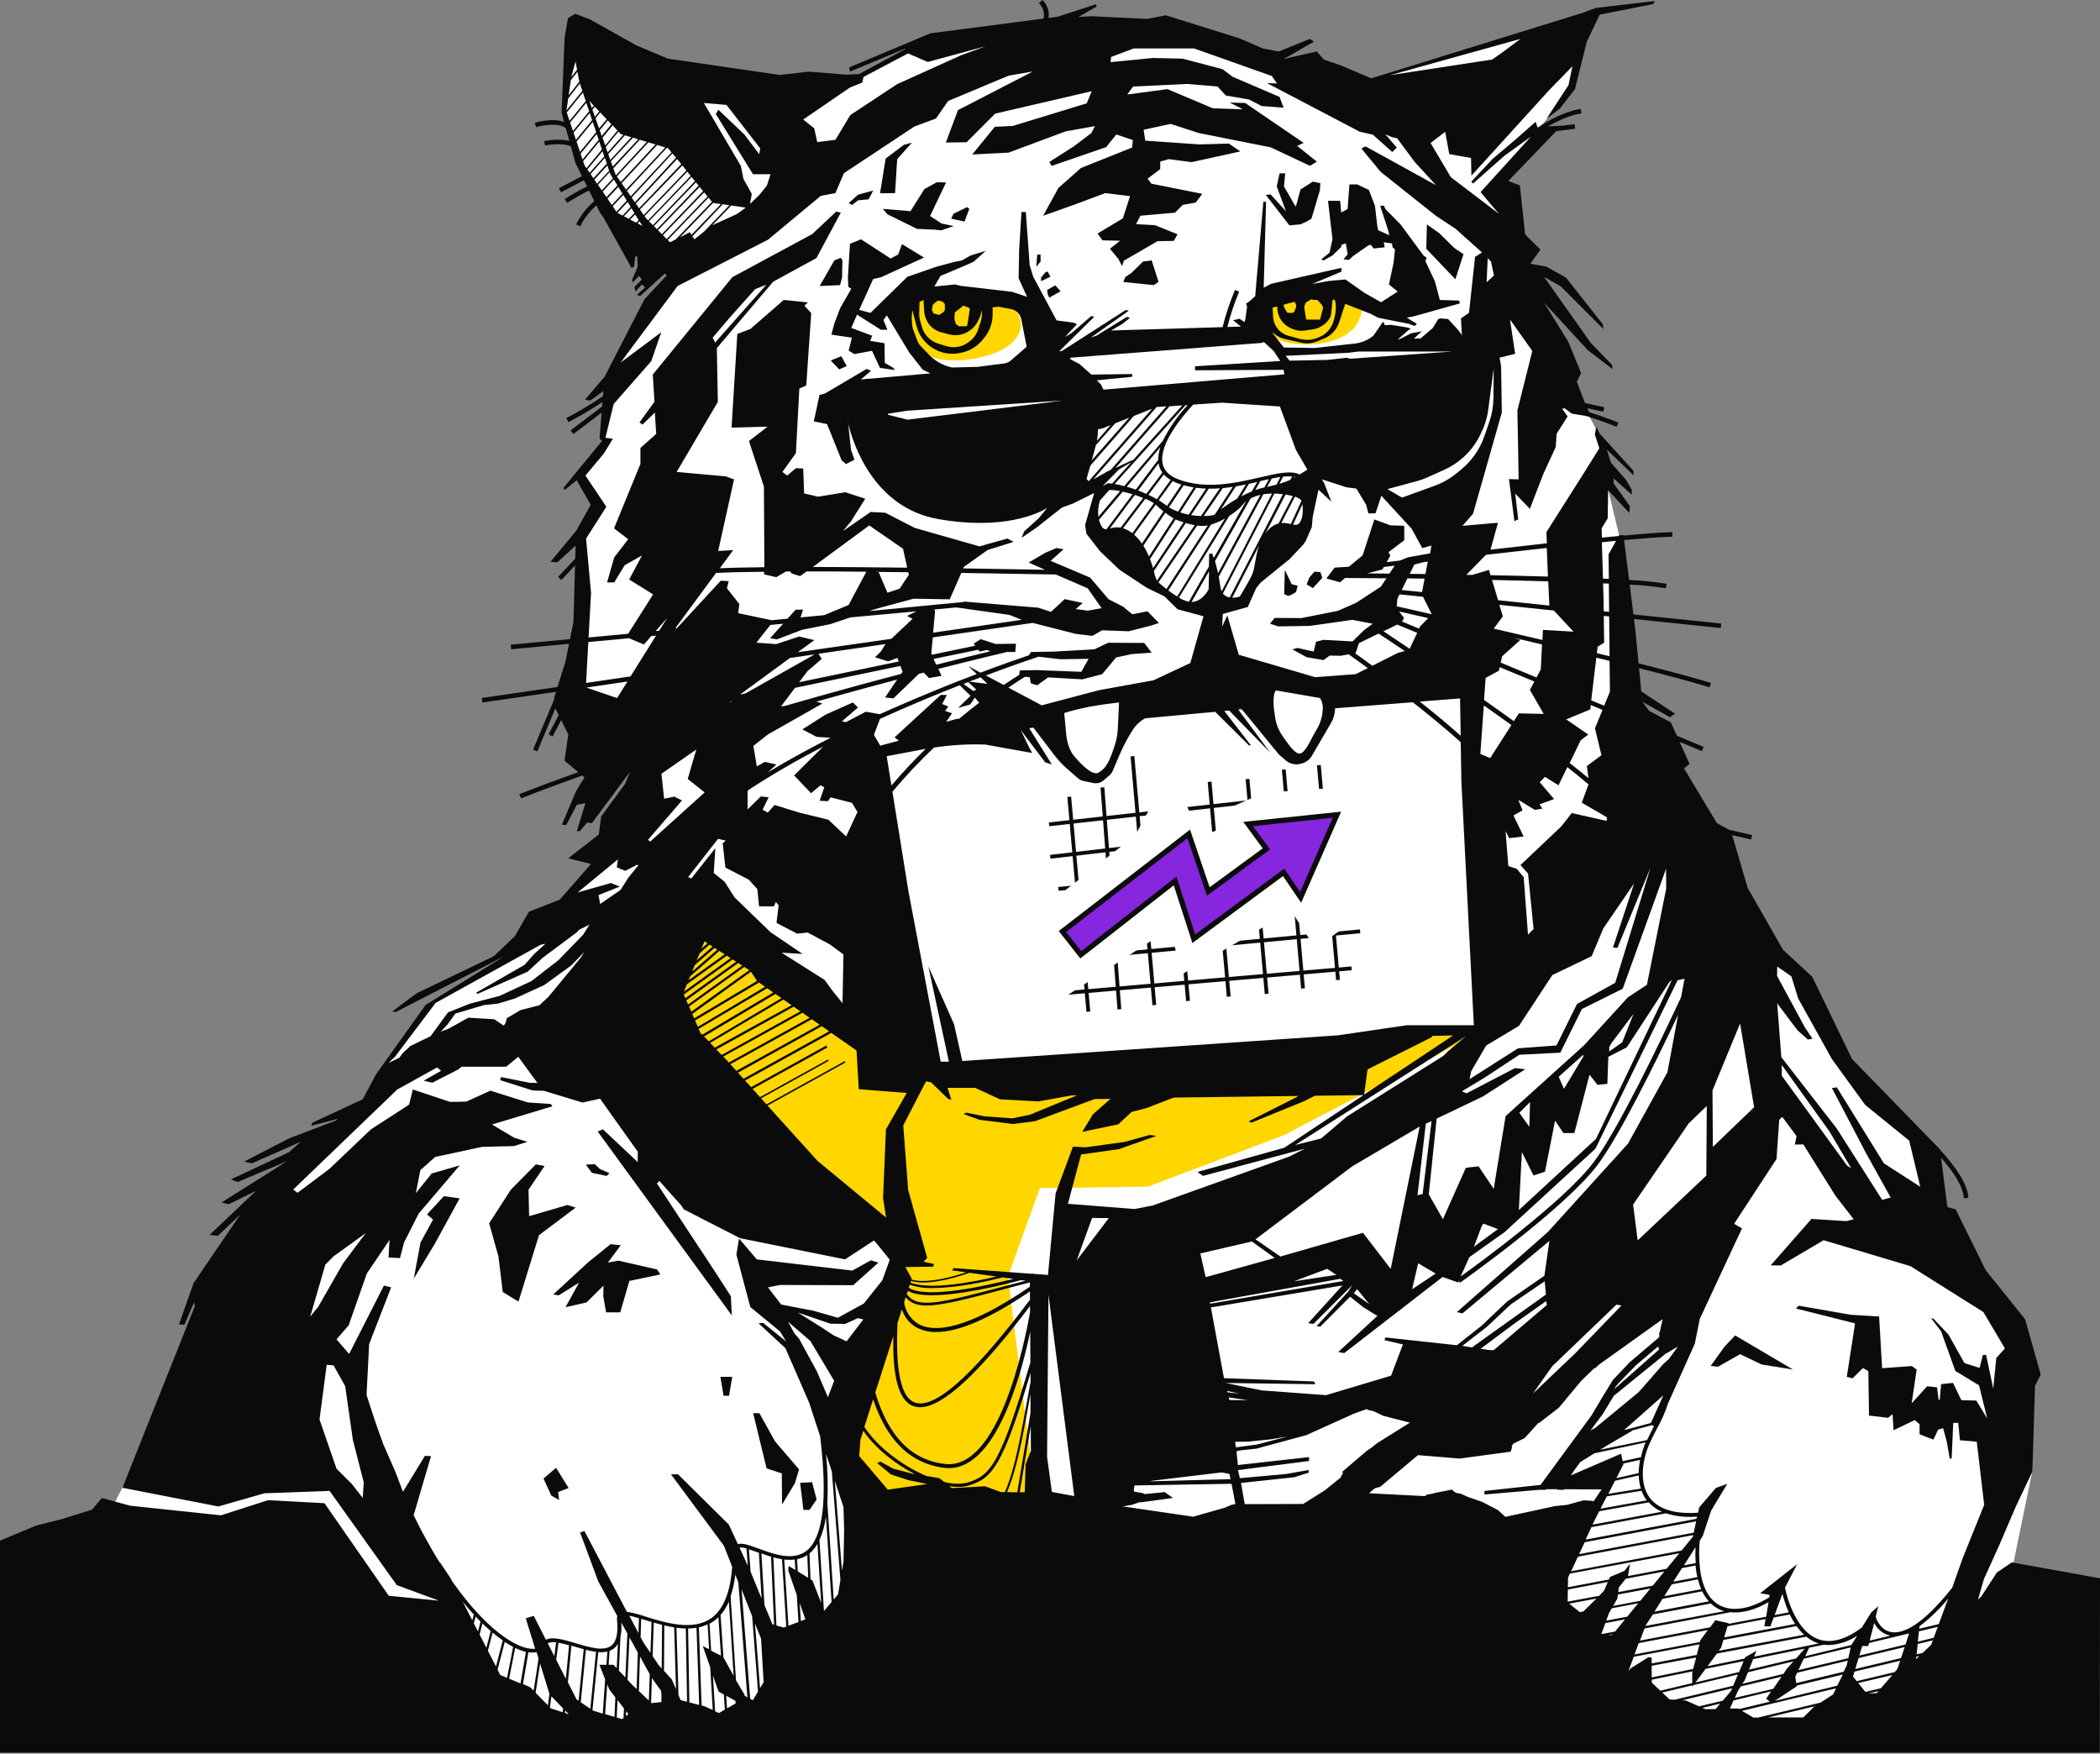 <?xml version="1.0" encoding="UTF-8"?> <svg xmlns="http://www.w3.org/2000/svg" width="600" height="501" viewBox="0 0 600 501" fill="none"><rect x="0" y="0" width="600" height="501" fill="#808080" stroke="none"/><g clip-path="url(#clip0_2821_13307)"><g clip-path="url(#clip1_2821_13307)"><path d="M26.829 441.027L23.367 492.951H572.889L574.62 449.681L580.678 420.258L573.755 376.989L552.12 342.373L547.542 325.1L527.889 305.161L519.235 286.123L469.908 225.546L462.985 154.584L458.658 136.41L456.927 124.295L450.004 111.314L435.292 71.506L424.908 54.199L448.273 26.506L455.196 3.141L391.157 23.045L347.023 10.929L263.08 12.66L237.118 25.641L197.31 23.045L163.56 7.468L160.964 32.564L170.483 57.66L194.714 75.833L176.541 103.526L172.214 123.43L173.079 126.026L166.156 136.41L171.349 144.199L166.156 153.718L163.56 195.257L183.464 211.699L185.195 230.738L163.56 254.103L161.829 264.488L122.887 286.988L110.771 303.431L103.848 315.546L77.887 340.642L26.829 441.027Z" fill="white"></path><path d="M272.747 82.869C260.571 83.301 257.966 86.78 258.831 93.738C259.697 100.696 267.485 105.049 280.579 102.002C293.672 98.956 294.927 89.394 285.771 85.915C276.615 82.436 272.747 82.869 272.747 82.869Z" fill="#FFD600"></path><path d="M367.118 85.04C359.728 87.221 361.71 94.629 364.946 96.784C368.858 99.38 384.963 99.804 388.433 91.133C390.164 86.806 389.731 82.479 381.034 82.868C376.324 83.016 371.65 83.746 367.118 85.04V85.04Z" fill="#FFD600"></path><path d="M198.828 259.867L186.211 285.959L212.086 327.091L256.662 354.229L257.095 363.368L241.007 410.332L248.398 431.638L296.236 430.331L287.972 364.666L297.111 339.448L327.979 339.016L366.921 324.287L423.007 294.872L400.611 294.742L316.893 306.183L264.269 304.002L198.828 259.867Z" fill="#FFD600"></path><path d="M306.039 227.599L304.953 227.695L310.421 289.085L311.507 288.989L306.039 227.599Z" fill="#0B0B0B"></path><path d="M315.525 224.925L314.438 225.008L319.282 288.403L320.369 288.32L315.525 224.925Z" fill="#0B0B0B"></path><path d="M324.102 216.006L323.016 216.102L329.261 287.205L330.348 287.11L324.102 216.006Z" fill="#0B0B0B"></path><path d="M334.508 224.536L333.422 224.633L338.89 286.023L339.976 285.926L334.508 224.536Z" fill="#0B0B0B"></path><path d="M346.141 223.302L345.055 223.398L350.523 284.788L351.609 284.692L346.141 223.302Z" fill="#0B0B0B"></path><path d="M356.977 222.513L355.891 222.609L361.359 283.999L362.445 283.903L356.977 222.513Z" fill="#0B0B0B"></path><path d="M367.336 219.811L366.25 219.906L371.744 282.449L372.83 282.354L367.336 219.811Z" fill="#0B0B0B"></path><path d="M377.36 218.544L376.273 218.641L381.742 280.031L382.828 279.934L377.36 218.544Z" fill="#0B0B0B"></path><path d="M385.869 225.376L299.672 234.969L299.792 236.052L385.99 226.46L385.869 225.376Z" fill="#0B0B0B"></path><path d="M386.193 234.24L300.008 244.242L300.134 245.325L386.319 235.323L386.193 234.24Z" fill="#0B0B0B"></path><path d="M387.799 245.067L302.359 253.414L302.465 254.499L387.905 246.152L387.799 245.067Z" fill="#0B0B0B"></path><path d="M388.125 254.718L302.734 264.281L302.856 265.365L388.246 255.802L388.125 254.718Z" fill="#0B0B0B"></path><path d="M388.558 265.535L303.914 273.477L304.016 274.562L388.66 266.621L388.558 265.535Z" fill="#0B0B0B"></path><path d="M386.117 276.109L305.055 283.102L305.148 284.188L386.211 277.196L386.117 276.109Z" fill="#0B0B0B"></path><path d="M331.008 80.534L329.052 74.398L326.577 74.719L323.315 77.938L321.506 79.158L320.961 80.569L329.675 81.451L331.008 80.534Z" fill="#0B0B0B"></path><path d="M245.158 57.233L248.178 56.938L249.485 54.438L245.158 55.623L242.492 58.012L243.453 58.574L245.158 57.233Z" fill="#0B0B0B"></path><path d="M256.336 45.483L260.55 40.758L258.231 41.381L253.038 45.301L251.438 55.218L255.73 55.175L256.336 45.483Z" fill="#0B0B0B"></path><path d="M367.087 162.812L366.914 169.77L368.126 170.264L369.337 169.753L370.315 169.095L370.765 167.364L369.043 166.906L367.087 162.812Z" fill="#0B0B0B"></path><path d="M375.551 163.328L374.072 165.024L373.336 166.98L375.127 168.027L377.801 165.068L377.256 163.449L375.551 163.328Z" fill="#0B0B0B"></path><path d="M252.234 59.678L253.55 61.227L262.005 65.389L267.093 65.606L268.928 65.814L272.467 64.585L269.014 63.858L265.726 61.712L270.304 52.14L267.664 52.062L264.107 54.018L260.153 60.327L252.234 59.678Z" fill="#0B0B0B"></path><path d="M276.949 59.673L276.3 59.18L272.423 61.066L271.766 62.468L275.565 63.299L276.949 59.673Z" fill="#0B0B0B"></path><path d="M371.547 64.097L373.364 63.283L374.697 62.487L377.129 54.309L377.241 52.345L375.121 51.877L371.573 54.136L370.396 58.463L370.154 59.008L366.848 53.262L367.203 49.523H365.593L364.788 53.262L367.428 60.367L363.023 55.538L361.664 55.694L368.388 64.382L371.547 64.097Z" fill="#0B0B0B"></path><path d="M418.143 72.606L415.521 70.858L411.16 66.574L407.69 64.125L407.508 71.074L415.824 79.788L418.143 72.606Z" fill="#0B0B0B"></path><path d="M297.289 72.719H296.354L296.086 76.206L297.332 74.683L297.289 72.719Z" fill="#0B0B0B"></path><path d="M299.334 77.555L298.607 77.866L297.456 79.32L297.422 80.333L300.105 79.069L299.334 77.555Z" fill="#0B0B0B"></path><path d="M299.38 84.172L299.787 85.038L303.024 83.212L301.501 81.516L299.164 82.857L299.38 84.172Z" fill="#0B0B0B"></path><path d="M239.783 105.539L241.921 104.578L240.363 101.766L237.352 103.003L239.783 105.539Z" fill="#0B0B0B"></path><path d="M238.402 74.366L234.188 81.713L240.012 81.462L240.6 79.281L240.687 74.374L240.219 73.656L238.402 74.366Z" fill="#0B0B0B"></path><path d="M122 346.968L123.731 348.422L120.149 354.973L118.219 365.315L124.164 355.466L131.329 342.364L126.821 341.75L122 346.968Z" fill="#0B0B0B"></path><path d="M159.627 370.087L165.443 366.452L161.574 373.471L167.476 372.121L167.641 372.043L172.418 367.318V367.404L172.374 370.39L173.171 374.942H177.212L179.825 365.95L188.687 364.107L187.718 362.688L176.675 360.161L173.664 360.732L177.359 355.773L174.46 355.453L168.082 360.602L158.078 369.819L159.627 370.087Z" fill="#0B0B0B"></path><path d="M143.643 369.095L143.661 369.13L148.135 371.873L154.002 352.887L164.482 345.011L162.111 344.267L151.181 347.461L151.008 339.906L155.594 333.112L153.076 332.68L145.945 339.906L139.758 349.494L142.423 359.022L143.643 369.095Z" fill="#0B0B0B"></path><path d="M173.346 335.969L174.125 335.181L171.408 333.996L169.945 332.594L167.375 332.732L169.106 335.077L173.346 335.969Z" fill="#0B0B0B"></path><path d="M208.303 398.776L209.212 393.367H205.828L206.737 398.776H208.303Z" fill="#0B0B0B"></path><path d="M158.88 419.352L155.297 422.415L157.512 427.296L159.754 428.551L159.459 426.275L162.462 425.132L158.88 419.352Z" fill="#0B0B0B"></path><path d="M223.374 420.954L223.443 429.85L227.113 423.758L228.298 419.812L221.436 411.798L216.962 403.75H215.188L219.021 419.517L223.374 420.954Z" fill="#0B0B0B"></path><path d="M231.301 431.371L233.317 428.411L232.028 423.461L228.609 423.651L229.544 431.371H231.301Z" fill="#0B0B0B"></path><path d="M492.756 384.689L488.758 390.245L490.852 390.479L497.178 386.887L503.314 389.838L512.314 391.292L495.759 381.539L492.756 384.689Z" fill="#0B0B0B"></path><path d="M574.817 446.376L570.62 449.197L570.551 449.249L566.111 456.06L565.133 457.012L566.864 451.067L571.312 441.244L575.908 430.514L580.676 420.441L581.429 395.907L583.064 392.705L578.599 376.911L567.349 362.901L558.764 345.515L556.393 344.866L554.593 330.769C558.15 334.854 560.867 338.878 561.101 342.339L562.399 342.253C562.122 338.03 558.617 333.227 554.299 328.476V328.389L552.741 326.788C551.737 325.724 550.707 324.677 549.669 323.638L529.159 302.566L517.805 279.105L509.411 271.317L499.329 253.671L494.924 238.614L500.316 239.843L500.601 238.57L493.99 237.065L490.528 235.152L481.156 219.532L482.723 218.251L479.893 211.942L486.253 214.59L486.755 213.379L479.105 210.203L477.374 206.378L471.213 203.098L469.222 200.502L477.149 204.907L478.586 203.886L468.937 197.542L468.296 190.896C476.561 192.99 483.7 194.903 488.477 196.374L488.867 195.119C483.986 193.622 476.647 191.658 468.158 189.52L467.163 179.222L466.86 176.842L491.653 179.438L491.783 178.14L466.687 175.544L465.631 167.02C469.082 167.17 472.52 167.523 475.929 168.076L476.198 166.795C472.641 166.229 469.056 165.862 465.458 165.696L464.021 154.299C469.923 153.762 474.787 153.433 477.816 153.321V152.014C474.761 152.101 469.854 152.464 463.892 153.009V152.888H462.663L462.524 153.131L457.687 153.598L457.609 150.95L459.34 148.103L459.478 140.08L465.536 146.554L465.648 144.572L461.027 138.09V136.68L466.263 141.353L466.176 139.838L464.645 137.199L460.257 132.154L459.106 128.476L466.756 135.797L466.652 134.438L457.133 123.984L456.094 121.942L455.662 124.097L456.943 128.069L452.797 134.732L441.824 152.04L441.954 155.225C436.589 155.813 431.119 156.428 425.858 157.033L427.995 149.357L417.853 150.223L420.873 146.761L429.094 117.849L428.887 104.608L428.445 102.194L432.902 101.077L431.422 91.29L437.8 100.264L433.542 117.269L433.897 136.956L431.128 136.879L432.694 148.899L433.776 148.388L432.911 141.015L437.108 145.385L440.907 135.503L444.498 127.714L444.741 123.941L447.891 118.974L446.333 116.767L447.069 116.663L449.076 118.178L453.092 118.818C456.934 119.952 461.841 121.907 461.901 121.933L462.386 120.722C462.135 120.627 457.791 118.896 454.026 117.745L453.524 116.628L458.094 117.624L458.37 116.343L452.858 115.149L452.754 114.915L450.539 109.082L451.733 106.555L448.072 97.616L441.149 86.444L453.689 100.074L460.672 105.413L460.629 104.297L454.476 97.927L441.167 79.123L445.831 81.719L458.145 94.033L457.886 92.545L447.406 79.296L441.746 76.154L437.255 75.349L440.137 71.317L435.758 66.99L434.243 52.996L430.964 51.69L444.628 37.48L450.054 36.77L449.881 35.472L446.073 35.974L446.151 35.888L442.274 36.121C447.986 32.781 451.707 32.426 451.794 32.426L451.655 31.154C451.439 31.154 446.679 31.604 439.54 36.346H439.263L438.752 34.789L432.963 39.903L426.472 45.39L420.354 51.923L420.873 52.443L429.743 44.585L437.402 39.038L423.028 54.874L426.334 58.846L428.316 61.114L414.521 50.617L408.732 40.855L412.912 37.662L414.08 44.04L420.293 45.121L420.406 50.193L442.421 25.962L449.267 18.926L448.15 24.317L441.876 33.906L445.675 31.033L450.002 25.442L453.36 11.968L457.055 4.18L472.398 1.16L472.788 0.294L455.921 2.276L452.062 3.704L391.787 22.379L383.22 18.727L378.261 17.04L376.236 14.712L366.925 16.797L375.406 11.899L374.263 11.112L365.35 14.712L360.789 13.846L354.256 10.999L333.097 4.37L327.801 5.391L311.73 4.638L308.13 4.846L313.323 1.878L313.141 1.22L302.176 4.786L299.58 5.123C299.725 4.193 299.643 3.242 299.341 2.35C299.04 1.458 298.528 0.652 297.85 0L296.828 0.926C297.412 1.477 297.841 2.171 298.075 2.939C298.309 3.707 298.338 4.522 298.161 5.305L265.839 9.519L242.646 19.238L242.854 20.458L258.691 13.846L258.639 14.019L245.45 21.159L241.885 21.332L231.024 20.466L222.838 21.418L190.775 16.745L181.732 12.92L168.534 5.521L164.337 3.938L162.278 5.192L161.317 10.705L160.452 32.201L161.179 34.867C157.873 33.542 153.035 35.014 152.793 35.092L153.174 36.346C154.905 35.81 159.508 34.91 161.655 36.632L162.658 40.292C159.63 39.427 155.666 40.292 155.458 40.292L155.727 41.565C155.779 41.565 160.443 40.595 163.074 41.816V41.867L163.143 41.928L164.398 46.523L166.276 50.331L159.673 53.793L160.279 54.944L166.856 51.482L167.721 53.265C165.513 54.346 163.375 55.563 161.317 56.908L162.096 57.955C164.093 56.659 166.165 55.483 168.301 54.433L169.789 57.453C167.627 59.305 165.86 61.574 164.597 64.125L165.791 64.653C166.922 62.377 168.489 60.345 170.404 58.673L171.503 60.906L172.429 62.152L180.451 76.561L181.169 76.198L181.472 73.272H182.104L182.199 76.215L180.581 79.971L180.788 80.724V80.68L182.571 78.837L183.376 79.875L181.282 81.961L181.585 83.311L183.411 81.217L184.328 82.143L181.948 84.254L182.909 84.557L189.953 78.153L190.481 78.681L184.137 85.492L172.784 107.551L167.158 114.188L168.673 114.439L172.351 111.748V111.886L172.256 113.184C168.907 115.485 165.419 117.575 161.81 119.441L162.416 120.592C165.757 118.87 168.996 116.957 172.117 114.863L172.022 116.144L163.022 122.98L163.818 124.019L171.884 117.883L171.304 125.274L171.987 125.975L171.849 126.174L160.962 139.414L161.326 139.985L164.787 137.216L168.768 144.217L164.64 151.659L164.545 151.746L157.276 160.53L159.257 160.642L164.45 155.882L164.346 159.595L159.457 164.831L160.408 165.696L164.294 161.533L163.853 177.63L162.849 182.597L145.931 184.189L146.052 185.487L162.581 183.938L161.594 188.897L159.275 196.279L137.64 199.412L137.83 200.71L158.851 197.663L158.288 199.463L158.34 199.801L152.308 214.166L153.52 214.668L158.712 202.276L158.764 202.57L159.63 204.301L156.739 209.788L157.89 210.393L160.339 205.738L162.364 209.822L161.291 217.342L165.211 220.596C159.508 222.639 153.875 224.733 148.38 226.879L148.856 228.091C154.567 225.858 160.434 223.686 166.371 221.565L167.003 222.093L164.58 226.074L160.538 235.593L161.776 235.732L164.805 229.934H164.874L167.262 229.449L164.805 237.454H165.67L167.773 235.005L169.123 235.161L180.001 220.518L178.573 223.98L171.754 233.274L171.079 238.423L162.347 245.217L168.855 246.835L159.941 257.02L151.123 260.482L147.142 267.405L141.292 273.004V273.099L119.112 283.744L112.111 288.936L113.028 289.161L144.182 273.143L121.587 287.127L107.525 306.806L103.613 314.084L89.23 320.765L88.945 321.63L96.603 319.64L95.876 320.185L82.757 325.161L69.776 331.851L71.957 332.37L85.942 326.208L82.532 329.203L66.012 336.939L67.89 337.709L82.013 331.764L63.277 343.559L65.354 344.053L73.143 340.236L59.876 352.819L62.239 353.087L68.669 346.96L55.307 366.596L51.127 378.391L52.694 378.478L55.471 371.996L55.653 373.208L34.979 425.07H35.04L62.386 430.401L75.557 426.637L94.18 425.962L113.366 452.867L125.421 457.315L111.081 455.921L92.709 429.466L76.621 428.601L63.139 432.928L37.212 430.185L29.094 427.987L26.273 431.318L17.308 434.105L10.385 435.836L0 440.163V684.74L599.714 684.402L600 450.92L574.817 446.376ZM507.776 276.154L511.817 278.941L513.764 285.258L523.396 302.566L532.915 315.677L545.489 325.879L548.639 339.051L538.255 332.361L524.824 310.675L523.404 310.83L533.08 329.324L540.193 342.14L537.761 342.798L524.78 322.409L508.952 302.021L507.767 286.651L513.565 294.345L516.533 296.993L517.857 296.768L515.772 293.687L507.732 278.82L507.776 276.154ZM528.926 333.78L527.74 333.01L509.082 307.334V304.271L522.738 323.309L528.926 333.78ZM497.166 292.415L501.173 316.334L489.386 327.671L489.282 311.54L497.166 292.415ZM487.647 315.971L487.517 335.875L468.011 354.29L467.907 354.359L466.6 344.148L482.454 320.99L487.647 315.971ZM494.12 460.586C497.425 461.045 501.32 460.041 505.301 457.73L504.608 461.901L493.843 463.944L493.903 463.753L490.104 462.888L488.607 464.921L468.565 468.721L469.863 465.259L494.137 460.672L494.12 460.586ZM509.567 478.231L497.841 481.044L498.031 480.732L498.481 480.109L499.416 477.773L512.397 474.657L510.467 476.829L509.567 478.231ZM497.356 481.823L509.013 479.036L506.633 482.498L495.669 485.094L496.534 483.112L497.356 481.823ZM496.872 477.703L484.436 480.68L487.309 476.803L498.17 474.579L496.872 477.703ZM499.71 477.028L500.904 474.025L515.616 471.023L513.193 473.809L499.71 477.028ZM501.19 473.298L501.848 471.646L498.628 473.472L498.473 473.852L487.889 476.016L490.537 472.433L516.092 467.596C517.09 468.433 518.234 469.079 519.467 469.499L519.614 469.543L501.19 473.298ZM491.065 471.637L491.723 470.772L492.398 468.539L513.305 464.575C513.933 465.47 514.649 466.3 515.443 467.05L491.065 471.637ZM492.614 467.803L493.583 464.619L504.444 462.559L504.098 464.662H505.828L506.763 462.118L511.358 461.252C511.803 462.19 512.309 463.098 512.873 463.97L492.614 467.803ZM484.479 446.593L481.122 447.224L484.427 442.032C484.358 443.561 484.376 445.092 484.479 446.619V446.593ZM483.917 437.887L451.179 444.022L452.771 440.613L484.609 434.642L483.917 437.887ZM483.77 438.579L483.674 439.055L480.447 442.993L448.894 448.912L450.833 444.749L483.77 438.579ZM479.806 443.771L476.18 448.193L465.103 450.288L465.164 450.219L465.726 446.757L464.117 448.808L460.006 450.539L459.695 451.266L447.969 453.481L448.012 450.729L448.548 449.578L479.806 443.771ZM475.54 448.964L472.234 453.005L462.36 454.874L462.498 453.576L464.489 451.058L475.54 448.964ZM462.118 456.7L462.247 455.558L471.55 453.827L468.669 457.349L460.88 458.821L462.118 456.7ZM485.673 469.136L466.998 472.675L468.21 469.439L487.958 465.709L485.812 468.608L485.673 469.136ZM507.031 461.425L509.264 455.368C509.719 457.177 510.33 458.943 511.09 460.646L507.031 461.425ZM470.088 464.541L472.243 461.252L488.798 458.12C489.669 458.945 490.687 459.6 491.8 460.049C492.069 460.153 492.346 460.248 492.666 460.326L470.088 464.541ZM472.684 460.456L475.012 456.787L486.348 454.641C486.838 455.683 487.473 456.651 488.235 457.514L472.684 460.456ZM475.497 456.034L477.651 452.642L485.12 451.231C485.353 452.189 485.662 453.127 486.046 454.035L475.497 456.034ZM478.093 451.889L480.568 448.003L484.462 447.268C484.462 447.657 484.523 448.055 484.574 448.453C484.67 449.215 484.799 449.916 484.947 450.591L478.093 451.889ZM484.678 433.932L453.031 439.868L454.693 436.312L475.964 432.366C478.849 433.241 481.874 433.555 484.877 433.292L484.678 433.932ZM455.039 435.585L455.688 434.183L456.917 431.768L471.066 429.233C472.114 430.384 473.398 431.296 474.83 431.907L455.039 435.585ZM457.289 431.033L459.089 427.511L469.006 425.918C469.34 426.826 469.794 427.685 470.356 428.471L470.512 428.662L457.289 431.033ZM463.762 418.139L468.608 417.083C468.351 418.327 468.215 419.594 468.201 420.865L461.823 422.31L463.866 418.294L463.762 418.139ZM468.21 421.531C468.237 422.807 468.438 424.073 468.807 425.295L459.521 426.792L461.425 423.054L468.21 421.531ZM468.755 416.339L463.623 417.455L463.156 415.326L448.834 421.514L448.964 421.271L449.068 421.15L449.414 420.596L451.508 417.715L455.558 415.205L470.183 412.09C470.062 412.366 469.932 412.643 469.828 412.912C469.41 414.042 469.077 415.202 468.833 416.382L468.755 416.339ZM457.202 414.192L459.279 412.903L466.471 408.697H466.28L471.974 407.174L472.494 407.382L472.502 407.598C471.845 408.87 471.17 410.194 470.59 411.432L457.202 414.192ZM471.689 406.551L464.446 408.489H464.125L475.237 398.659L471.689 406.551ZM468.227 397.707L455.619 408.091H455.515L454.433 408.671L457.894 404.05L461.105 398.771L475.817 386.82L476.682 386.318L479.408 384.709L476.812 388.283L475.211 389.719L468.227 397.707ZM474.06 385.522L461.443 396.668L461.33 396.547L462.299 395.327L467.492 389.987L473.809 384.639V385.046L474.06 385.522ZM433.067 377.872L441.764 371.719L441.963 372.835L426.758 385.756L425.373 385.704L423.028 385.34L433.067 377.872ZM421.193 384.501L420.64 384.96L417.792 384.518L424.793 379.101L431.656 372.671L441.348 366.059L441.686 369.859L421.193 384.501ZM443.494 390.342L461.832 372.74L463.286 372.974L450.002 386.708L437.965 398.165L443.494 390.342ZM442.214 352.014L416.252 374.869L417.836 375.241L442.69 354.524L441.253 364.484L430.617 371.823L423.322 378.746L416.252 384.336L395.82 382.104L395.561 382.883L400.831 384.103L397.447 393.034L378.867 398.598L360.478 397.231L350.18 395.119L375.83 395.474L375.397 394.678L349.704 393.752L345.974 373.536L383.54 367.254L373.753 378.054L375.285 378.227L386.206 367.332H386.275L385.15 369.062L376.159 378.902L377.223 379.023L385.747 370.473L389.529 373.485L393.276 375.804L393.596 375.899L382.346 386.284L384.077 386.578L412.176 364.831L416.624 366.414L416.806 366.016L417.135 366.484C418.346 365.618 446.904 345.403 456.423 332.855C462.559 324.763 472.866 303.847 479.46 289.931L476.405 306.348L465.155 326.719L442.214 352.014ZM418.848 296.032L413.708 300.359L412.323 301.709L384.882 318.948L377.465 325.265L370.075 327.117L418.848 296.032ZM389.745 312.726L390.723 305.534L409.139 296.292L409.182 295.972L415.179 295.825L389.745 312.726ZM405.002 341.474L407.373 321.059L409.017 320.289L406.464 341.145L405.002 341.474ZM410.194 363.861L403.462 368.344L405.192 360.91L410.194 363.861ZM386.327 333.244L405.625 321.855L397.343 362.529L389.425 352.213L365.826 358.989L358.712 354.074L386.327 333.244ZM391.242 372.593L386.829 369.521L387.746 368.301L391.242 372.593ZM382.952 365.359L383.817 365.982L345.74 372.472L345.688 372.143L347.419 371.754L382.952 365.359ZM369.685 366.077L379.205 362.503L381.801 364.234L369.685 366.077ZM364.208 359.396L344.477 364.891L342.954 358.107L357.665 354.697L364.208 359.396ZM349.011 420.674L351.261 421.098L351.59 422.595L328.467 423.218L329.384 423.028L349.011 420.674ZM350.621 397.395L354.169 398.157L350.707 397.785L350.621 397.395ZM351.235 399.991L351.062 399.247L356.618 400.009L351.235 399.991ZM479.313 280.048L481.312 279.607L480.291 284.938C474.043 298.326 462.066 323.162 455.298 332.093C446.887 343.179 422.569 360.936 417.316 364.709L419.826 359.162L429.873 352.032L455.835 328.19L479.313 280.048ZM421.115 356.203L423.34 350.309L423.824 349.591L427.987 351.157L421.115 356.203ZM477.695 279.988L455.991 325.386L433.958 345.723L434.823 329.142L438.146 335.84L441.426 334.75L444.299 320.194L446.688 323.707H449.82L454.147 307.04L456.441 309.956L459.245 309.645L459.521 301.934L464.8 299.225L476.916 280.663L477.695 279.988ZM434.096 317.918L437.151 314.872L436.952 321.925L434.096 317.918ZM445.346 307.628L452.391 301.32V301.848L446.843 311.081L445.346 307.628ZM459.781 300.411V299.156L460.421 298.014L466.73 289.646L463.485 297.798L459.781 300.411ZM476.059 253.853L470.546 281.364L465.112 284.929L452.668 298.559L430.167 318.887L426.775 339.656L422.448 333.218L418.814 333.625L412.263 348.336L408.221 341.223L410.471 319.588L423.677 313.271L435.792 305.482L432.867 305.153L419.021 312.362L417.68 311.791L424.023 307.983L434.105 301.346L445.805 300.749L451.975 288.278L463.632 282.489L476.016 248.211L476.059 253.853ZM466.895 252.382L460.837 270.737L462.126 270.806L471.568 247.899L461.495 280.784L450.565 286.842L444.706 298.689L433.724 299.502L419.878 308.321L420.345 306.036L424.62 298.715L434.001 293.081L443.52 278.577L454.77 273.177L458.102 265.216L466.895 252.382ZM429.207 187.478L434.399 182.822L432.53 182.225L440.578 184.111L440.223 191.251L439.003 193.553L428.774 189.304L429.19 187.512L429.207 187.478ZM438.389 194.712L437.117 197.11L441.054 203.963L433.975 203.808L432.53 206.04C429.709 204.007 426.844 201.964 424.015 199.983L424.465 193.683L428.229 191.64L428.471 190.602L438.389 194.712ZM459.158 233.525L459.037 234.538L449.076 232.296L446.073 236.113L434.425 247.146L436.589 249.587L438.164 265.432L436.571 267.033L435.334 250.591L433.352 248.219L430.955 247.441L430.15 237.402L431.18 239.453L435.325 238.986L432.417 232.971L435.014 231.526L433.802 228.515L438.544 231.396L440.717 231.024L439.851 229.804L444.022 228.298L439.903 223.469L441.426 221.946L445.286 224.361L447.804 219.168C450.011 220.899 452.062 222.552 453.862 224.101L451.932 229.328L459.158 233.525ZM431.829 207.148L425.771 216.581L422.95 215.395L423.945 201.549C426.533 203.366 429.233 205.262 431.829 207.148ZM461.737 154.515L459.591 158.366L459.66 165.393L457.99 165.307L457.678 154.922L461.737 154.515ZM459.746 174.809L458.206 174.644L458.163 171.451L458.024 166.665L459.669 166.743L459.746 174.809ZM456.458 184.778L458.327 183.618L458.223 175.96L459.764 176.115L459.876 187.478L456.25 186.612L456.458 184.778ZM456.094 187.893L459.885 188.819L459.971 197.629L458.327 201.618L454.632 200.087L456.094 187.893ZM454.364 202.691L454.519 201.428L457.869 202.821L455.705 208.074L457.557 215.767L453.386 218.865L453.853 222.327C452.2 220.942 450.392 219.497 448.479 218L451.612 211.518L453.793 209.857L447.493 205.53L454.364 202.691ZM449.587 180.468L440.846 179.958L440.699 182.848C435.974 181.732 431.292 180.641 426.792 179.594L429.389 176.081L428.367 172.801L443.944 174.428L449.587 180.468ZM442.664 172.939L442.742 173.017L428.03 171.485L426.299 165.696C431.682 165.808 437.125 165.938 442.352 166.094L442.664 172.939ZM424.56 158.513C430.211 157.864 436.13 157.189 441.928 156.557L442.266 164.727C436.926 164.571 431.362 164.441 425.866 164.329L425.416 162.814L420.761 164.233H418.961L424.56 158.513ZM421.098 292.917H401.913L382.32 295.79L274.951 303.137L272.597 292.666L265.233 276.059L271.109 303.319H268.772L259.539 254.563L254.978 226.187C258.694 221.768 262.655 217.561 266.843 213.587C271.688 212.84 276.594 212.551 281.494 212.721L294.933 215.127L293.99 213.439L291.636 208.559L298.611 217.775L300.541 218.433L294.076 208.048L295.245 207.875L301.302 215.819C302.376 217.221 303.588 218.511 304.92 219.67L308.035 222.379C308.464 222.753 308.983 223.009 309.541 223.123L312.466 223.72C312.955 223.818 313.459 223.804 313.941 223.679C314.424 223.555 314.872 223.324 315.252 223.002L316.983 221.522C317.373 221.188 317.683 220.771 317.892 220.302L319.908 215.568C320.969 213.087 322.24 210.702 323.707 208.438C324.588 207.083 325.796 205.972 327.221 205.21L347.211 203.366L356.886 212.989L357.388 212.903L349.799 203.133L351.183 203.003L362.944 215.058L353.823 202.761L354.818 202.665L365.133 215.231C365.3 215.438 365.486 215.629 365.687 215.802L367.366 217.256C367.963 217.769 368.68 218.122 369.45 218.282C370.221 218.442 371.019 218.405 371.771 218.173L372.169 218.052C373.279 217.706 374.22 216.96 374.809 215.958L380.26 206.612C380.95 205.435 381.353 204.113 381.437 202.752V202.363L403.661 200.632C408.412 204.353 413.18 208.308 417.351 212.046L417.541 223.365L421.098 292.917ZM266.488 367.998C273.688 367.998 282.852 365.878 286.496 364.96L289.499 365.376C280.715 367.609 264.463 371.113 259.66 367.911L259.937 367.046C262.046 367.752 264.265 368.075 266.488 367.998ZM260.136 366.432L260.283 365.973C261.411 366.278 262.576 366.426 263.745 366.414C269.162 366.414 275.791 364.078 277.002 363.636L284.722 364.709C278.733 366.12 265.821 368.716 260.136 366.432ZM266.28 370.058C274.32 370.058 285.873 367.271 291.766 365.731L293.021 365.904L288.694 367.037C268.123 372.463 262.273 374.004 259.089 369.755L259.4 368.794C260.932 369.685 263.372 370.058 266.28 370.058ZM264.757 372.983C269.335 372.983 276.578 371.07 288.91 367.79L294.258 366.38V367.609C275.99 380.139 267.111 380.52 262.853 378.504C261.629 377.871 260.577 376.951 259.787 375.822C258.997 374.693 258.493 373.389 258.319 372.022L258.76 370.646C260.136 372.282 261.945 372.983 264.757 372.983ZM262.386 379.508C263.992 380.241 265.744 380.602 267.509 380.563C273.947 380.563 282.913 376.669 294.275 368.959V371.338C279.486 391.017 268.971 400.961 262.948 400.961C262.409 400.967 261.872 400.877 261.365 400.692C256.389 398.892 256.034 387.53 256.423 378.002L257.678 374.064C258.044 375.251 258.651 376.349 259.461 377.29C260.271 378.232 261.267 378.995 262.386 379.534V379.508ZM261.001 401.722C261.61 401.936 262.251 402.044 262.896 402.042C269.283 402.042 279.598 392.523 294.301 373.13V374.861C292.77 383.558 285.414 420.086 269.984 418.26C260.413 417.135 253.87 410.471 250.08 397.871L255.229 381.775C255.073 391.346 256.077 399.957 261.001 401.748V401.722ZM253.126 322.66L252.304 342.348L253.169 347.86L233.525 331.617L219.298 315.867L241.547 303.561L241.34 303.18L218.995 315.521L217.446 313.79L236.77 303.102L236.554 302.722L217.152 313.452L215.032 311.099L236.39 299.277L236.069 298.706L214.616 310.605L212.886 308.71L237.506 295.098L244.723 300.126L245.364 311.185L259.063 312.267L253.126 322.66ZM192.679 227.597L189.754 228.194L188.975 221.072L198.927 214.149L196.495 222.543L201.333 226.394L185.756 240.448L185.15 239.929L194.868 228.679L192.679 227.597ZM188.352 180.191L187.348 180.286L190.628 176.548L188.352 180.191ZM218.338 164.112L221.799 164.9L224.586 163.256H225.789L226.187 163.853L228.618 164.597L230.444 163.256C235.844 163.256 241.634 163.256 247.527 163.342L242.517 172.732V172.827L235.446 175.76L228.722 176.392L229.441 174.16L227.303 174.211L225.001 176.764L220.484 177.197L210.887 175.181L211.25 172.584L207.693 168.067L208.204 166.034L205.928 165.904L193.224 179.672L193.094 179.283L204.578 163.706C207.563 163.515 212.366 163.403 218.32 163.351L218.338 164.112ZM310.77 168.076L314.742 173.753L310.813 174.462L307.351 174.004L309.359 172.273L304.21 171.165L300.29 174.809L296.586 173.606L275.479 171.875L275.107 172.013L248.367 174.575L249.942 174.047L261.01 171.053L271.351 171.226L274.657 163.688C286.911 163.87 297.157 164.052 301.683 164.138L310.77 168.076ZM253.749 188.949L256.397 187.98L256.778 188.992L228.324 194.912L230.669 191.787L234.797 188.239L233.828 186.786L253.022 184.008L252.953 184.077L251.742 186.059L250.011 187.789L253.749 188.949ZM279.893 186.145L281.996 185.704L282.982 186.059C279.59 186.924 274.259 188.179 267.492 189.91L266.73 188.265L279.521 185.626L279.893 186.145ZM257.886 191.9L257.462 192.532C247.943 195.033 236.641 198.105 224.439 201.636L223.141 201.835L227.147 196.513L257.263 190.256L257.886 191.9ZM231.734 226.628L234.434 224.335L235.507 224.941L234.183 228.774L236.545 228.904L237.324 227.796L243.425 229.38L244.992 231.976L241.755 238.968L236.667 234.192L228.272 232.141L221.297 229.977L219.376 232.158L217.888 231.336L219.618 227.788L217.377 227.545L213.595 231.258V225.97L213.993 225.598C220.835 221.143 227.903 217.048 235.169 213.327L226.888 221.54L231.734 226.628ZM220.129 266.315L209.9 256.415L207.01 251.889L203.929 249.431L204.379 242.326L197.525 250.98L196.599 250.591L205.149 239.652L207.356 240.171L206.49 240.942L207.252 247.865L213.95 251.326L216.39 254.026L216.875 258.95H221.133L221.678 257.687L222.457 258.691L221.86 263.684L227.753 266.747L230.747 266.419L237.117 269.828L240.985 272.675L240.717 286.608L237.921 283.147L235.611 279.971L223.305 272.182L229.311 272.537L220.129 266.315ZM202.726 269.88L203.591 270.434L199.039 274.397L199.905 272.372L202.726 269.88ZM200.415 271.031L201.281 268.946L202.146 269.517L200.415 271.031ZM204.171 270.806L204.959 271.308L197.75 277.591L198.503 275.739L204.171 270.806ZM205.538 271.672L207.062 272.641L196.746 280.057L197.205 278.923L205.538 271.672ZM207.65 273.022L208.749 273.722L195.405 283.311L196.27 281.208L207.65 273.022ZM208.178 200.822L208.879 200.303L209.216 200.234L208.178 200.822ZM212.964 198.122L211.423 198.442L225.693 187.988L232.772 186.959L212.964 198.122ZM227.935 186.344L232.668 182.883L228.341 181.844L221.695 184.051L221.531 183.999L216.122 183.61L220.094 178.547L223.764 178.201L220.016 182.337L221.972 182.675L229.198 179.923L237.212 178.331L243.001 176.392L261.823 174.661L259.158 175.977L260.724 176.799L254.667 182.511L227.935 186.344ZM266.955 174.134L273.203 173.545L288.391 175.674L291.939 177.085L266.6 180.754L267.163 174.696L266.955 174.134ZM259.686 164.199L257.02 168.197L253.559 169.339L251.049 163.455L249.838 163.385L259.495 163.489L259.686 164.199ZM232.262 161.966L248.367 150.11L258.016 156.8L259.193 162.183C250.097 162.079 240.734 161.992 232.236 161.975L232.262 161.966ZM209.312 274.112L210.324 274.752L195.82 285.189L195.362 284.142L209.312 274.112ZM210.913 275.133L212.064 275.869L196.608 286.989L196.088 285.795L210.913 275.133ZM212.643 276.241L214.08 277.158L197.516 289.04L196.876 287.56L212.643 276.241ZM214.556 277.617L216.287 280.256L198.338 290.944L197.785 289.689L214.556 277.617ZM216.858 280.706L218.589 281.926L199.386 293.367L198.598 291.558L216.858 280.706ZM219.203 282.342L220.934 283.562L200.614 295.625L200.104 295.089L199.602 293.955L219.203 282.342ZM221.548 283.977L223.279 285.163L202.51 297.512L201.168 296.11L221.548 283.977ZM223.833 285.57L226.169 287.197L204.206 299.312L202.908 297.962L223.833 285.57ZM226.766 287.612L228.679 288.945L206.179 301.398L204.682 299.831L226.766 287.612ZM229.276 289.343L231.344 290.779L208.247 303.552L207.728 302.973L207.572 302.843L206.638 301.865L229.276 289.343ZM231.941 291.195L234.2 292.77L210.393 305.941L208.663 304.054L231.941 291.195ZM234.797 293.185L236.9 294.656L212.418 308.2L210.843 306.469L234.797 293.185ZM296.595 187.608L302.999 188.352L311.029 188.222L308.944 191.943L296.352 191.45L291.368 191.537L291.212 192.809C290.13 193.475 288.616 194.444 286.773 195.699L281.684 192.982C290.286 189.745 296.024 187.85 296.603 187.66L296.595 187.608ZM282.151 195.396L276.959 194.747L280.178 193.518L282.151 195.396ZM278.932 197.006L278.119 197.43L275.28 195.405L276.639 194.877L278.932 197.006ZM277.305 198.788L273.757 202.25L277.219 201.272L278.525 199.29L279.754 200.779C277.954 202.155 276.033 203.678 274.034 205.357H273.472L270.33 206.222L272.009 203.773L270.001 203.107L270.936 201.861L269.205 201.134L270.529 198.538H268.798L255.593 210.653L256.813 211.605L251.508 213.041L249.691 209.943L251.421 205.383C259.573 201.679 267.405 198.46 274.198 195.768L277.305 198.788ZM264.48 213.941C261.304 217.048 257.981 220.553 254.693 224.43L253.343 216.053L264.48 213.941ZM304.063 203.73C310.579 201.558 318.351 200.926 319.64 200.701C319.651 200.7 319.662 200.701 319.672 200.704C319.683 200.708 319.693 200.713 319.701 200.721C319.709 200.728 319.715 200.737 319.72 200.747C319.724 200.757 319.727 200.768 319.727 200.779L319.406 207.529C319.375 209.159 319.136 210.779 318.697 212.349C317.122 217.213 316.256 219.385 313.807 220.761C311.765 221.903 307.377 216.564 307.377 216.564C305.526 214.738 304.781 211.882 304.582 209.294L304.063 203.73ZM365.324 90L365.41 90.234C365.862 91.436 366.683 92.463 367.756 93.168L368.059 93.367C368.488 93.644 368.951 93.868 369.434 94.033L369.945 94.206C370.839 94.507 371.791 94.59 372.723 94.448L375.146 94.094C375.821 93.997 376.474 93.783 377.076 93.462L377.5 93.237C378.55 92.681 379.412 91.826 379.975 90.779C380.165 90.422 380.286 90.031 380.33 89.628L380.719 85.725L381.316 85.561C381.316 85.561 382.346 87.681 380.901 92.095C380.566 93.083 380.014 93.985 379.287 94.733C378.559 95.482 377.674 96.059 376.695 96.422C375.105 97.108 373.339 97.272 371.65 96.889L368.188 95.954C366.964 95.63 365.873 94.926 365.074 93.944C364.275 92.961 363.808 91.75 363.74 90.485L363.593 87.837L364.969 87.603C364.923 88.418 365.044 89.234 365.324 90ZM366.726 87.075L367.591 86.807L369.919 86.227L370.36 87.249L370.309 87.499V87.733L369.746 89.178L369.486 89.282L369.279 89.395H368.413L367.764 89.325L367.167 88.304L366.89 87.707L366.752 87.266L366.726 87.075ZM372.61 87.629L372.758 87.318L372.965 86.677L373.19 86.374L374.627 85.509L375.345 85.682H376.297L376.998 86.297L377.794 87.275L378.028 87.924L377.162 91.316H373.199L372.61 87.629ZM366.726 105.664L366.856 106.244L366.951 106.953L315.296 111.324L314.534 109.826L313.383 108.658L323.491 107.646V106.858L311.826 107.014L308.416 103.994L305.82 102.644V102.202L360.287 97.988L361.153 97.746L363.913 100.281L365.8 103.137L341.43 104.651V105.794L366.726 105.664ZM395.284 180.356L399.213 178.443L404.915 180.806L402.761 185.358C399.671 183.272 397.11 181.559 395.249 180.33L395.284 180.356ZM401.341 186.015L399.446 186.509L392.108 190.204C390.247 188.845 388.56 187.608 387.114 186.595L387.339 186.552L388.265 183.748L393.873 181.013C395.638 182.156 398.209 183.869 401.35 185.989L401.341 186.015ZM394.981 162.693L395.379 161.992L398.486 161.611L396.98 163.879L390.619 163.818L394.981 162.693ZM400.606 177.586L401.151 176.505L399.723 174.696L408.065 176.591L405.712 179.006L405.435 179.594L400.606 177.586ZM417.161 199.541L417.342 210.203C413.734 206.975 409.684 203.626 405.642 200.441L417.161 199.541ZM399.065 173.216L399.256 171.061L399.87 169.807L406.577 170.508L409.069 175.484L399.065 173.216ZM407.027 165.315L406.309 169.166L400.493 168.56L402.129 165.246L407.027 165.315ZM402.778 163.948L404.085 161.3L406.62 160.625L407.927 160.469L407.269 164.008L402.778 163.948ZM408.611 158.098L402.259 159.232L400.009 160.14L396.184 160.608L397.239 158.747L396.729 157.752L401.22 154.351V150.223L397.265 150.084L392.67 148.406L389.321 158.678L385.375 161.923L381.437 162.165H381.325L378.971 165.272L382.848 166.354L384.302 165.125L396.114 165.229L394.531 167.609L387.495 172.212L382.242 174.523L371.806 176.591L364.19 176.539L362.858 178.192L365.194 178.962L374.177 178.824L386.387 177.093L392.16 178.192L392.09 178.244L392.021 178.348L389.771 179.992L386.448 183.255L378.14 182.805L376.011 183.333L375.328 186.154L370.733 185.124L369.227 185.513L373.337 187.763L378.158 188.586L379.888 187.305L383.073 187.357L385.34 186.933C386.846 188.006 388.707 189.338 390.801 190.879L387.339 192.61L375.778 193.475L353.944 187.071L350.664 175.821L349.202 178.98L349.366 175.414L356.523 173.415L358.885 168.076L360.209 166.423L368.387 159.794L372.238 155.735L373.034 154.619L374.8 150.578L375.077 147.592L376.011 143.153L376.712 139.916L380.382 143.326L378.305 137.952L377.656 136.93L384.683 139.215L387.538 139.596L390.334 144.217L390.957 146.666H392.999L394.669 141.638L403.323 151.062L406.378 156.601L408.974 155.848L408.611 158.098ZM377.889 203.098C377.74 205.045 377.123 206.928 376.089 208.585C374.713 210.826 373.311 214.426 371.762 215.188C370.213 215.949 368.041 212.531 366.492 210.341C365.429 208.843 364.708 207.13 364.381 205.322C363.896 202.579 363.437 198.624 364.536 197.248L377.145 199.429C377.823 200.521 378.087 201.82 377.889 203.089V203.098ZM354.636 202.414H353.65L354.515 202.311L354.636 202.414ZM319.701 134.135L323.223 132.058L317.719 138.185C317.018 138.073 316.611 138.03 316.611 138.03L315.053 138.843L319.701 134.135ZM318.74 133.677L334.144 116.075L337.805 115.824L323.655 131.539L323.448 131.487L318.74 133.677ZM338.739 115.763H339.302C336.469 118.787 334.096 122.21 332.257 125.923L321.232 138.878C320.168 138.609 319.225 138.41 318.472 138.272L338.739 115.763ZM331.53 127.749C331.133 128.907 330.931 130.124 330.933 131.349L324.521 139.864C323.603 139.553 322.721 139.284 321.925 139.059L331.53 127.749ZM331.02 132.327C331.02 132.439 331.02 132.56 331.072 132.673C331.247 133.522 331.595 134.326 332.093 135.035L327.524 141.093C326.736 140.738 325.957 140.427 325.196 140.15L331.02 132.327ZM332.517 135.555C333.078 136.182 333.735 136.717 334.464 137.138L330.518 142.625C329.73 142.157 328.934 141.759 328.129 141.361L332.517 135.555ZM335.035 137.45C335.425 137.649 335.831 137.83 336.273 138.004C336.714 138.177 337.138 138.298 337.545 138.436L333.452 144.52C333.14 144.321 332.829 144.113 332.517 143.888C332.05 143.542 331.565 143.222 331.08 142.919L335.035 137.45ZM338.203 138.627C339.137 138.887 340.084 139.098 341.041 139.258L336.576 146.181C335.678 145.84 334.81 145.426 333.979 144.944L338.203 138.627ZM341.751 139.354C342.689 139.484 343.634 139.568 344.58 139.605L339.622 147.047C338.803 146.883 337.996 146.663 337.207 146.389L341.751 139.354ZM345.351 139.613H345.818C346.735 139.613 347.635 139.613 348.535 139.501L343.135 147.428C342.19 147.406 341.247 147.32 340.314 147.168L345.351 139.613ZM349.366 139.449C350.335 139.362 351.287 139.232 352.231 139.094L347.237 146.787L346.805 147.159C345.855 147.341 344.89 147.433 343.923 147.436L349.366 139.449ZM353.096 138.955C354.074 138.8 355.026 138.609 355.96 138.419L353.485 142.443C351.873 143.381 350.318 144.416 348.83 145.541L353.096 138.955ZM356.834 138.237L359.206 137.709L357.665 140.409C356.633 140.817 355.625 141.283 354.645 141.803L356.834 138.237ZM369.962 141.924C370.705 142.075 371.376 142.471 371.866 143.049L368.803 149.73C367.926 149.478 367.014 149.37 366.103 149.409L369.962 141.924ZM369.694 136.55L369.876 136.195L370.135 136.255C369.997 136.377 369.85 136.487 369.694 136.584V136.55ZM372.109 144.087C372.359 145.766 372.299 148.319 371.139 149.582C370.733 150.024 370.153 150.006 369.452 149.868L372.109 144.087ZM365.307 149.548C364.188 149.858 363.181 150.482 362.408 151.348C362.096 151.692 361.806 152.056 361.542 152.438L367.297 141.283C367.997 141.395 368.69 141.545 369.374 141.733L365.307 149.548ZM351.348 170.698C350.578 170.582 349.879 170.18 349.392 169.573L364.104 141.015C364.92 141.035 365.735 141.098 366.544 141.205L351.348 170.698ZM359.742 155.831C358.617 159.067 358.582 162.425 357.674 164.346L356.938 165.757C355.649 168.154 354.221 170.43 354.221 170.43C353.522 170.666 352.787 170.783 352.049 170.776L359.742 155.831ZM368.656 137.095C367.644 137.544 366.603 137.923 365.54 138.229L366.596 136.178C367.457 136.069 368.327 136.051 369.192 136.126L368.656 137.095ZM364.718 138.462C363.939 138.67 363.057 138.886 362.061 139.103L363.342 136.723C364.208 136.541 365.073 136.385 365.843 136.273L364.718 138.462ZM361.257 139.276H361.205C360.342 139.455 359.492 139.692 358.66 139.985L360.106 137.45C360.971 137.251 361.75 137.069 362.537 136.896L361.257 139.276ZM359.846 141.439L360.123 141.379L348.007 163.758C347.713 162.416 347.393 161.222 347.142 160.296L357.336 142.382C358.128 141.989 358.957 141.676 359.811 141.448L359.846 141.439ZM360.954 141.205C361.776 141.08 362.606 141.014 363.437 141.006L349.055 168.924C348.828 168.432 348.685 167.905 348.631 167.366C348.518 166.501 348.371 165.583 348.215 164.77L360.954 141.205ZM385.738 102.488L384.7 102.211L379.248 102.834L368.465 103.042L367.323 101.657L385.314 100.792L388.118 100.437H414.781H414.937L385.738 102.488ZM370.265 128.536L373.536 134.179L371.33 135.555C368.777 134.343 364.831 135.252 359.855 136.42C353.079 137.986 344.641 139.933 336.688 136.956C334.092 135.987 332.586 134.464 332.171 132.43C331.054 126.953 337.744 119 340.92 115.59L349.184 115.045L365.687 116.135L370.265 128.536ZM318.619 120.947L322.608 119.363L311.921 131.539C312.405 129.808 312.864 128.181 313.08 127.29C313.084 127.261 313.084 127.232 313.08 127.204L318.619 120.947ZM313.426 125.931C313.595 124.846 313.691 123.75 313.712 122.652L314.967 122.401L317.321 121.466L313.426 125.931ZM311.54 133.019L323.932 118.853L329.177 116.776L311.073 137.476L310.441 136.844C310.441 136.844 310.917 135.079 311.54 133.019ZM330.483 116.274L333.261 116.092L317.338 134.265L316.421 134.68L312.345 136.991L330.483 116.274ZM314.327 142.928L316.923 140.003C317.964 139.985 319.004 140.09 320.021 140.314L313.816 147.661C313.628 146.068 313.791 144.452 314.292 142.928H314.327ZM320.782 140.47C321.648 140.669 322.643 140.92 323.595 141.205L316.135 151.218C315.521 151.218 315.01 150.984 314.482 149.877C314.275 149.433 314.112 148.969 313.998 148.492L320.782 140.47ZM324.244 141.405C325.066 141.664 325.871 141.95 326.624 142.27L320.194 150.742C319.155 150.563 318.088 150.655 317.096 151.01L324.244 141.405ZM327.247 142.495C328.101 142.836 328.919 143.262 329.687 143.767L323.543 152.326L322.92 151.893C322.281 151.482 321.592 151.157 320.869 150.924L327.247 142.495ZM330.198 144.174L330.31 144.26C330.969 144.924 331.675 145.54 332.422 146.104L326.252 155.294C325.623 154.346 324.869 153.488 324.01 152.741L330.198 144.174ZM332.941 146.502C333.936 147.237 334.836 147.817 335.304 148.111L328.268 158.981C327.823 157.91 327.294 156.877 326.684 155.891L332.941 146.502ZM335.883 148.414C336.273 148.579 337.104 148.899 338.151 149.236L329.445 162.312C329.229 161.577 328.943 160.685 328.579 159.716L335.883 148.414ZM338.8 149.435C339.64 149.681 340.492 149.883 341.353 150.041L330.535 165.904L329.938 164.346C329.938 164.346 329.86 163.887 329.67 163.152L338.8 149.435ZM342.062 150.154C342.584 150.225 343.11 150.262 343.637 150.266C344.12 150.263 344.602 150.211 345.074 150.11L333.279 168.284C332.266 167.505 331.444 166.795 330.985 166.397L342.062 150.154ZM346 149.877C347.391 149.454 348.73 148.874 349.989 148.146L336.333 170.421C335.462 169.888 334.618 169.311 333.806 168.69L346 149.877ZM351.192 147.428C352.159 146.816 353.079 146.134 353.944 145.385C354.896 144.52 355.285 143.828 356.038 143.17L346.787 159.431C346.528 158.617 346.346 158.132 346.346 158.132L345.481 158.245L345.403 161.845L339.665 171.927C338.666 171.686 337.711 171.288 336.835 170.75L351.192 147.428ZM345.437 163.212L345.325 168.353C345.325 168.353 343.646 171.909 340.444 171.987L345.437 163.212ZM425.053 73.757L425.979 74.7L426.844 78.698L424.75 80.646L425.053 73.757ZM423.738 122.478C424.464 120.745 424.959 118.924 425.209 117.061L426.775 105.249L426.689 113.833C426.664 116.108 426.273 118.364 425.529 120.514L424.101 124.616C422.824 128.344 420.531 131.641 417.481 134.135L416.001 135.338C414.158 136.828 412.078 137.998 409.848 138.8L400.588 142.166L396.409 139.734L404.716 137.493C405.81 137.199 406.878 136.817 407.91 136.351L412.626 134.23C414.68 133.304 416.573 132.057 418.234 130.535C420.477 128.464 422.248 125.935 423.426 123.119L423.738 122.478ZM434.425 11.112L429.596 14.712L426.377 16.996L397.144 21.479L434.425 11.112ZM242.828 25.018L246.35 23.599L246.74 21.964L259.444 15.265L265.069 17.706L281.615 13.214L274.536 15.811L256.285 24.067L242.941 32.885L238.692 39.955L233.499 40.595L232.634 36.649L229.492 34.148L242.828 25.018ZM207.572 29.977L217.213 42.404L216.918 44.048L212.661 38.406L205.244 31.344L204.517 32.582L215.144 49.777H220.146L219.134 52.996L216.884 55.766L214.288 58.267L214.79 55.402L213.829 53.671L213.907 53.593L213.639 53.325L212.418 51.127L211.674 47.415L201.108 29.423L207.572 29.977ZM203.713 57.981L205.989 58.31L197.586 67.059L197.11 66.341L194.297 67.786L203.713 57.981ZM193.103 68.366L191.441 69.231L190.792 68.573L202.44 56.458L203.418 57.661L193.103 68.366ZM206.516 58.353L208.403 58.63L201.194 66.133L198.416 68.366L197.837 67.5L206.516 58.353ZM208.931 58.708L213.076 59.314L210.566 61.14L203.522 64.35L208.931 58.708ZM194.652 46.878L182.597 59.495L181.662 58.154L193.449 45.442L194.652 46.878ZM193.163 45.052L181.403 57.791L180.46 56.449L192.116 43.849L193.163 45.052ZM190.931 42.404L191.865 43.546L180.209 56.086L179.135 54.52L190.524 42.24L190.931 42.404ZM190.065 42.136L178.876 54.165L177.604 52.347L187.789 41.409L190.065 42.136ZM187.296 41.27L177.344 51.984L176.236 50.392L185.262 40.673L187.296 41.27ZM184.812 40.526L176.003 50.045L175.847 49.829L175.241 48.098L182.813 39.92L184.812 40.526ZM182.337 39.808L175.059 47.596L174.532 46.099L180.866 39.315L182.337 39.808ZM180.373 39.211L174.367 45.693L173.779 44.04L178.547 38.657L180.373 39.211ZM177.344 38.294L178.088 38.519L173.614 43.564L173.078 41.997L176.712 37.584L177.344 38.294ZM176.401 37.298L172.939 41.556L172.152 39.341L175.042 35.818L176.401 37.298ZM174.67 35.507L171.918 38.856L171.347 37.212L173.649 34.408L174.67 35.507ZM173.337 34.088L171.165 36.684L170.144 33.793L171.511 32.123L173.337 34.088ZM171.217 31.846L169.971 33.361L169.261 31.336L169.945 30.47L171.217 31.846ZM169.642 30.185L169.088 30.86L168.379 28.843L169.642 30.185ZM163.23 21.998L164.424 17.593L164.874 19.904L163.23 22.024V21.998ZM163.091 22.924L164.978 20.51L165.523 23.322L162.477 27.234L163.091 22.924ZM162.347 28.116L165.67 23.841L166.38 25.953L161.854 31.552L162.347 28.116ZM161.932 32.141L166.544 26.438L167.358 28.878L162.728 34.512L161.932 32.141ZM162.892 34.996L167.513 29.363L168.327 31.794L163.706 37.419L162.892 34.996ZM163.87 37.904L168.491 32.279L169.175 34.33L164.562 39.955L163.87 37.904ZM164.735 40.44L169.348 34.823L170.334 37.766L165.722 43.382L164.735 40.44ZM165.878 43.901L170.499 38.285L171.053 39.964L166.44 45.571L165.878 43.901ZM167.565 48.072L167.011 47.259L166.605 46.056L171.217 40.448L171.97 42.698L167.565 48.072ZM167.816 48.444L172.143 43.192L172.645 44.689L168.491 49.327L167.816 48.444ZM169.547 50.937L168.751 49.691L172.827 45.087L173.381 46.731L169.547 50.937ZM169.807 51.309L173.536 47.285L174.047 48.808L170.585 52.503L169.807 51.309ZM170.862 52.789L174.194 49.189L174.393 49.777L175.12 50.945L171.944 54.407L170.862 52.789ZM172.212 54.753L175.371 51.292L176.41 52.971L173.303 56.319L172.212 54.753ZM173.554 56.735L176.652 53.395L177.837 55.307L174.809 58.569L173.554 56.735ZM175.059 58.942L178.071 55.688L179.084 57.315L176.124 60.508L175.059 58.942ZM176.427 60.828L179.326 57.696L180.191 59.106L177.889 61.59L176.427 60.828ZM178.27 61.797L180.408 59.487L181.273 60.863L179.672 62.516L178.27 61.797ZM181.775 63.615L180.044 62.749L181.472 61.261L182.476 62.87L181.775 63.615ZM182.173 63.822L182.736 63.234L183.54 64.532L182.173 63.822ZM182.831 59.859L194.946 47.276L196.123 48.713L183.912 61.443L182.831 59.859ZM184.561 62.351L184.146 61.763L196.365 49.05L197.335 50.245L185.193 62.931L184.561 62.351ZM185.427 63.217L197.594 50.556L198.563 51.75L186.543 64.333L185.427 63.217ZM186.811 64.61L198.84 52.088L199.611 53.031L187.694 65.493L186.811 64.61ZM187.997 65.77L199.905 53.395L200.891 54.606L189.096 66.903L187.997 65.77ZM189.399 67.189L201.186 54.952L202.163 56.146L190.481 68.305L189.399 67.189ZM173.242 144.78L167.271 135.866L172.524 129.566L175.12 125.343L172.983 125.075L175.336 115.417L186.059 103.206L188.932 94.933L177.318 103.587L193.605 81.71L219.437 68.478L234.52 55.956L238.683 55.177L241.123 49.483L261.209 36.173L267.431 33.854L270.893 28.852L288.2 21.609L295.098 20.423L273.705 31.465L270.244 40.717L276.18 40.639L284.323 32.469L311.929 26.057L310.493 29.518L289.325 36L284.237 36.217L277.79 44.135L288.174 43.607L304.418 37.549L312.821 36.035L311.791 38.051L306.772 41.833L299.805 46.281L300.463 47.406L316.04 42.032L318.956 38.415L323.655 40.007L323.474 42.144L308.84 48.003L302.41 53.697L298.04 61.633L300.013 60.949L307.282 58.353L315.815 55.169L322.868 56.034L320.817 62.395L313.582 66.722L315.002 68.669L320.021 68.772L317.13 71.066L319.545 73.991L320.592 76.05L321.085 74.493L330.752 68.894L335.355 68.824L336.446 66.929L329.981 64.333L324.581 64.039L325.836 61.633L335.693 60.768L337.952 58.526L341.612 57.895L343.438 55.497L343.308 55.333L328.952 52.477L327.896 51.041L331.496 48.306V46.169L333.945 45.459L340.487 46.324L354.377 43.269L351.114 41.019L342.677 41.253L327.212 40.189L326.753 37.065L334.473 35.403L342.495 37.999L363.065 42.093L374.237 47.354H374.298L376.254 46.186L370.629 41.686L372.472 40.82L355.761 29.423L351.348 29.302L355.095 31.223L346.545 30.946L333.564 25.46L322.08 27L323.733 24.724L339.31 23.989L347.843 24.707L350.188 27.225V27.286L356.86 28.419L360.478 30.289L366.743 30.773L365.592 27.692L352.144 21.912L349.314 19.765L337.856 16.754L329.324 16.572L317.303 17.749L317.468 16.269L323.924 13.846H341.18L363.377 21.713L364.848 23.85L361.992 23.738L388.17 37.454L388.369 37.601L392.229 38.467L397.802 43.434L399.074 42.17L395.82 38.363L397.811 39.228L399.152 39.462L404.24 46.316L410.298 52.919L390.507 42.006L390.039 41.842L388.992 42.447L394.436 49.068L410.263 61.659L415.854 65.346L423.426 72.121L421.444 73.402L419.714 89.369L417.42 90.987L417.689 95.755L416.693 94.371L413.734 91.143L411.475 90.961L410.887 91.195L409.389 93.678L405.928 96.664L403.972 96.751L405.703 95.115L406.387 94.656L403.271 95.193L400.138 96.768L399.273 97.062L402.406 94.327L403.107 93.929L402.172 93.583L397.447 92.804L395.716 92.925L395.145 91.896L392.419 95.894C390.886 97.15 389.023 97.937 387.054 98.161L375.587 99.424L366.812 99.277L363.766 95.374L363.61 94.907C364.605 95.896 365.859 96.583 367.228 96.889L371.84 97.919C373.361 98.264 374.951 98.119 376.384 97.503L378.46 96.638C379.44 96.219 380.318 95.595 381.036 94.809C381.754 94.022 382.295 93.091 382.623 92.077L384.354 86.799L391.666 89.68L393.743 90.779L402.501 92.51L404.232 93.133L404.794 92.493L401.93 90.762L404.145 90.321L417.126 86.686L416.866 85.864L411.389 85.708L409.961 80.36L407.261 74.605L407.615 73.653L406.733 73.03L400.19 64.151L395.863 59.772L395.379 58.751L394.332 58.803L394.782 60.153L396.599 65.752L396.962 67.215L393.752 65.77L393.527 64.644L392.835 58.76L391.104 54.277L387.781 52.685H385.548L385.029 59.712L383.203 60.724L382.9 57.375H379.438L380.71 68.366L379.845 72.217L377.535 74.069L378.175 74.423L380.71 72.97L383.203 70.573L383.307 69.949L384.518 69.517L385.046 72.675L383.843 74.086L385.401 74.25L386.69 73.082L391.061 70.053L391.701 69.975L392.462 70.996L395.621 70.65L395.362 69.214L397.715 69.551L397.863 70.616L398.572 71.291L398.157 75.098L396.841 81.277L399.351 83.294L394.591 86.357L389.84 83.666L384.414 79.841L379.629 80.282L374.843 81.147L383.099 77.686H383.246V76.518L363.169 81.087L361.058 82.212L361.733 57.644H360.954L358.626 84.626L356.973 86.106L356.03 86.729L356.315 87.647L355.796 91.264L355.597 92.008L354.126 91.065L352.326 91.489L354.558 93.306L350.673 93.419C351.541 89.984 352.666 86.62 354.039 83.354L352.854 82.818C351.403 86.271 350.217 89.829 349.306 93.462L317.477 94.423L320.774 92.475L322.842 90.814L321.977 90.528L313.271 95.894L311.704 96.43L322.513 88.772L321.648 88.564L303.475 100.229L302.609 100.376L312.648 90.511L311.782 90.303L306.114 95.193L304.253 96.318L307.715 92.614L306.694 92.173L301.882 91.541L295.21 79.062L294.189 75.748L293.09 60.577H291.852L291.186 71.265L291.03 79.477L293.445 84.808L289.161 83.372L274.337 81.641L272.822 81.269L266.972 81.857L268.703 78.837L276.552 75.514L278.188 74.77L281.649 71.663L277.322 72.987L274.796 74.423L272.866 74.778L267.509 76.215L259.245 79.079L248.713 89.395L245.476 88.529L249.474 79.728L251.716 79.209L264.004 73.584L257.704 69.742L256.64 72.693L254.476 73.861L246.004 68.366L242.845 69.655L242.266 79.174L242.369 81.952L243.235 82.489L240.093 87.958L238.363 92.475L237.549 95.608L243.399 96.474L242.473 100.143L244.092 101.173L249.145 100.229L251.421 105.11L255.67 105.716L255.272 105.119L252.806 103.682L252.711 98.049L248.773 97.408L248.583 97.469L249.189 95.911L243.218 93.687L244.862 89.888L250.106 93.22L251.482 94.085L251.707 94.206H253.542L252.408 91.428L253.377 90.104L259.79 100.714L263.649 105.647L265.865 106.676L245.961 108.407L248.886 105.932L247.605 105.404L235.654 112.457L234.148 112.821L232.911 118.567L232.513 120.384L236.294 121.154L240.483 131.539L241.72 132.578L244.126 131.34L243.14 128.502L242.352 121.077C243.685 126.58 249.518 145.031 268.037 148.293C286.729 151.59 296.742 146.631 299.191 145.143L296.776 148.051L292.571 151.867V151.928L291.896 153.658L296.223 150.682L303.423 145.005L306.564 143.862L312.622 140.859L310.026 150.015L310.415 152.499L314.318 157.518L319.83 162.762L327.619 167.903L332.69 170.378L336.472 174.073L343.888 176.072L343.802 176.254L340.098 189.425L329.566 194.366L313.989 197.188L297.625 201.514L288.097 196.443C290.26 194.972 291.904 193.942 292.839 193.371L294.232 193.484L294.509 195.214L296.335 195.786L299.476 193.536H299.52L309.247 194.089L314.924 192.601L318.878 187.841L322.885 186.976L322.989 186.898L329.047 186.465L326.918 183.687L316.628 183.636L312.682 185.513L301.043 186.162L294.561 186.284L293.973 187.21C291.29 188.118 286.409 189.806 280.126 192.177L276.665 190.316L279.071 192.575C272.147 195.171 263.606 198.633 254.597 202.605L251.395 204.041L247.363 203.34L241.686 206.326L240.561 206.066L245.139 202.129L243.676 200.701L235.888 204.163L229.241 208.394L233.309 210.523L237.316 210.783C231.301 213.829 225.2 217.152 219.359 220.7L221.825 218.433L218.563 217.663L216.235 218.943L215.248 213.102L219.411 209.831L234.988 200.987L233.257 200.45C241.617 198.096 249.414 195.985 256.337 194.15L252.875 199.264L255.272 199.533L262.524 192.532L263.935 192.168L265.432 193.717L269.006 193.094L268.089 191.104C279.91 188.092 287.257 186.387 287.491 186.336V186.266H290.087L290.269 183.904L284.531 183.99L280.204 182.614L278.205 183.878L278.647 184.475L266.246 187.071L266.081 186.716L266.514 182.104L295.072 177.967L307.308 181.091L312.102 181.671L314.872 180.079L322.461 180.356L328.874 178.729L331.115 177.993L327.853 174.644L323.526 175.51L320.929 173.346L316.732 171.2L311.479 165.03L300.177 160.227L303.881 156.921L301.83 156.566L298.654 157.933L293.895 160.711L298.559 162.78C293.367 162.684 284.947 162.537 275.194 162.39L275.384 161.966L282.177 157.137L289.594 154.818L287.863 153.857L279.849 156.099L261.347 150.82L252.936 146.493L248.765 146.268L240.82 151.746L243.105 149.011L247.207 142.486L241.53 140.634L233.742 141.906L229.752 140.981L229.492 133.858H229.406L227.407 133.755L224.915 135.866L223.547 134.836L227.398 129.454L228.376 111.168V111.003L230.358 110.138L231.777 89.464L229.96 87.465L229.891 87.266L230.851 86.4L223.928 85.691L214.409 93.981L210.653 95.409V95.496L209.017 122.176L219.307 121.899L213.985 126.018L218.26 138.999L218.398 162.053C213.111 162.105 208.697 162.2 205.668 162.356L209.485 157.163L205.201 157.414L209.718 136.965L207.382 136.1L193.328 134.828L205.097 114.828L204.812 99.451L220.908 80.481L233.257 73.74L240.232 60.759L238.925 60.447L232.063 66.886L209.242 79.192L186.517 107.005L186.993 114.794L182.718 120.67L183.584 121.31L187.106 117.849L187.478 123.967L182.978 127.982V132.543L175.432 150.95L179.49 154.048L175.492 159.24L173.45 166.406H175.484L178.504 161.464L183.419 158.712L179.767 165.566L186.604 169.815L179.473 181.065L168.162 182.13L168.872 169.443L167.453 153.866L173.242 144.78ZM268.911 94.933L271.17 95.53C272.216 95.81 273.314 95.843 274.375 95.627C275.437 95.411 276.434 94.951 277.288 94.284L277.435 94.172C278.26 93.528 278.931 92.71 279.399 91.775L279.737 91.082C279.969 90.615 280.152 90.125 280.282 89.62L280.542 88.529V89.55C280.56 90.337 280.445 91.121 280.204 91.87L279.486 94.094C279.026 95.525 278.115 96.77 276.89 97.642L276.509 97.91C275.641 98.526 274.644 98.934 273.595 99.106C272.545 99.276 271.469 99.205 270.451 98.897L268.141 98.196C267.019 97.869 265.998 97.263 265.174 96.436C264.349 95.608 263.747 94.585 263.424 93.462L262.905 91.645C262.708 90.959 262.618 90.247 262.637 89.533L262.723 86.279L263.857 85.674L264.047 88.858C264.113 89.96 264.439 91.031 264.999 91.982C265.866 93.44 267.271 94.5 268.911 94.933ZM266.263 88.65L266.419 87.448L266.548 87.11L266.895 86.721L267.985 85.855L269.318 86.167L269.551 86.444L269.941 86.807L269.984 88.001L269.889 88.789L269.621 89.083L269.465 89.222L268.772 89.698L268.504 89.853L268.392 89.983L266.661 89.525L266.514 88.988L266.263 88.65ZM272.675 91.065L272.831 89.23L275.332 87.283L275.566 87.465L276.898 87.932L277.08 88.408L276.379 92.9L276.137 93.22H273.973L273.108 92.571L272.675 91.065ZM266.739 99.606C269.069 100.982 271.836 101.415 274.475 100.818L274.865 100.731C277.17 100.209 279.234 98.933 280.732 97.105L281.208 96.517C282.739 94.648 283.588 92.313 283.614 89.897V87.776L285.345 87.647L288.806 88.287C289.456 88.407 290.062 88.695 290.565 89.124C291.068 89.552 291.449 90.105 291.671 90.727C291.733 90.908 291.782 91.093 291.818 91.281L293.324 99.07L288.824 102.981C288.261 103.461 287.568 103.762 286.833 103.847L279.347 104.816H278.967L272.572 104.989C272.246 105 271.92 104.968 271.602 104.894C269.364 104.352 267.315 103.212 265.674 101.597L262.966 98.767C262.616 98.4 262.342 97.968 262.161 97.495L260.897 94.128C260.784 93.815 260.708 93.49 260.672 93.159L260.491 91.221C260.473 90.99 260.473 90.759 260.491 90.528L260.664 88.59L261.867 93.168C262.577 95.873 264.328 98.188 266.739 99.606ZM303.431 114.456L300.169 114.889L259.314 119.9L253.68 118.489V118.212L259.123 117.347L303.431 114.456ZM242.378 119.649H242.274V119.311L242.378 119.649ZM203.591 96.517L208.784 90.398L215.759 82.61L218.943 81.347L204.232 97.971V97.659L203.695 96.621L203.591 96.517ZM176.314 199.446L167.557 196.443L179.274 194.712L176.314 199.446ZM167.444 195.119L168.093 183.436L179.724 182.346L183.99 184.129L186.059 181.732L187.443 181.602L180.157 193.25L167.444 195.119ZM176.539 245.528L176.228 247.813L178.625 248.799L182.086 247.025L182.363 247.242L179.568 250.703L177.292 254.26L171.468 258.267L171.009 255.722L177.067 253.308L174.549 252.278L165.03 254.987L176.539 245.528ZM112.916 301.839L124.46 286.53L154.498 269.906L155.839 269.647L152.646 272.537L149.911 275.635L136.022 283.623L136.48 283.943L150.742 277.617L155.017 273.671L164.865 266.315L165.428 265.657L168.431 264.151L166.639 267.016L159.543 274.328L151.85 280.291L142.789 284.514L134.135 286.79L127.982 289.256L123.024 296.041L117.061 298.94L116.862 299.217L115.131 300.801L114.11 302.159L113.998 302.254L110.977 303.7L112.916 301.839ZM166.933 272L165.973 273.549L156.696 284.799L154.1 287.205L148.726 288.581L145.1 290.727L144.719 291.03V291.29L144.295 292.588L143.862 292.986L141.205 291.203L133.806 290.753L128.268 293.843L125.914 294.769L127.896 292.657L130.085 289.594L138.246 287.162L142.296 286.729L147.151 285.258L155.484 281.442L163.195 275.843L166.933 272ZM89.793 374.713L88.633 376.176L92.96 361.291L95.34 358.911L104.496 352.3L98.014 360.954L90.866 373.441L89.793 374.713ZM103.639 427.969L100.584 424.041L96.162 419.627L91.29 405.564L93.341 389.918L95.314 390.1L98.628 396.045L100.826 411.423L103.925 423.487L103.639 427.969ZM129.332 452.027L128.779 450.963L125.706 446.359H125.577C122.889 442 120.422 437.509 118.186 432.902L123.145 416.027L121.414 415.932L115.131 426.213L112.968 420.501L109.506 412.591C107.897 408.247 106.304 403.554 104.729 398.512L105.465 384.025L111.756 367.79L109.688 367.288L99.745 386.829L96.153 382.649L99.615 378.66L104.807 363.844L111.298 354.247L111.012 359.258L114.283 359.439L115.434 354.991L119.614 346.735L131.349 332.95L123.344 335.269L118.801 340.903L120.107 334.308L124.33 330.544L137.701 327.671L146.865 327.429L150.681 326.234L146.865 325.023L140.574 321.267L157.812 316.075L157.38 315.417L150.803 314.967L140.132 311.609L133.209 314.733L128.623 314.82L117.944 311.263L116.888 315.59L105.95 322.678L94.146 333.928L85.016 340.781L83.787 339.847L113.478 311.289L124.919 304.954L126.009 305.941L121.051 308.753L123.5 309.342L130.778 305.629L131.946 304.764H144.624L148.085 301.926L153.563 309.402L151.339 309.351L143.17 307.724L142.893 308.589L152.179 311.54L155.467 311.661L166.432 315.002L171.434 313.885L182.242 329.073L182.199 331.998L172.273 322.66L170.767 323.275L209.095 375.83L208.81 370.335L204.422 363.524L187.686 338.099L188.404 337.415L194.747 344.511L195.353 345.498L200.805 348.302L201.35 348.622L201.298 348.553L211.44 353.745L241.443 359.803L249.673 354.42L250.149 354.87L254.217 359.898L252.096 365.765L246.809 372.42L239.384 376.487L232.461 374.497L223.184 372.706L219.419 367.79L222.967 367.115L243.78 367.184L250.963 360.746L248.817 360.071L243.512 363.005L216.235 359.811L211.155 353.858L210.393 358.435L214.365 373.415L222.855 380.382L224.586 383.229L218.017 377.933L216.737 378.08L224.395 385.167L231.189 400.744L234.33 410.367C236.493 428.255 235.195 439.254 230.496 443.018C226.689 446.065 221.228 444.066 216.84 442.465C214.244 441.53 212.193 440.734 210.835 441.175L208.239 435.585L193.735 421.219H191.71L206.828 441.617L209.199 447.631C208.68 454.822 206.724 459.746 203.349 462.213C198.07 466.098 190.204 463.649 184.466 461.867C182.725 461.253 180.932 460.795 179.11 460.499L166.994 437.428L165.739 437.826L170.932 451.82L176.375 461.711C176.277 462.063 176.248 462.43 176.288 462.793C176.66 466.488 176.141 468.946 174.739 470.105C172.559 471.897 168.439 470.659 164.458 469.465C161.101 468.461 157.899 467.5 155.969 468.47L152.507 461.659L150.223 462.351L152.906 471.048C152.523 471.095 152.137 471.095 151.755 471.048C147.653 470.763 140.132 466.323 131.349 454.736C130.726 453.888 130.062 452.976 129.358 452.001L129.332 452.027ZM225.148 377.604L231.552 383.142L238.337 394.496L236.545 399.169L233.361 391.736L228.324 382.502L227.017 381.005L225.148 377.604ZM217.593 456.7L214.461 449.05L213.967 442.638C214.738 442.889 215.594 443.192 216.46 443.503L216.823 443.633L217.593 456.7ZM213.664 447.337L211.285 442.144C211.961 442.092 212.641 442.177 213.284 442.395L213.664 447.337ZM205.876 461.408C206.865 460.261 207.665 458.964 208.247 457.566L209.606 478.759L206.698 473.523L205.876 461.408ZM205.997 473.022L203.193 471.637L202.726 463.909C203.177 463.669 203.611 463.397 204.024 463.096C204.457 462.769 204.868 462.414 205.253 462.031L205.997 473.022ZM159.56 469.326C160.583 469.514 161.594 469.76 162.589 470.062L161.672 479.642L158.911 474.198L159.56 469.326ZM158.366 473.151L156.497 469.456C157.257 469.153 158.087 469.066 158.894 469.205L158.366 473.151ZM134.94 462.922L132.231 457.644C133.304 458.959 134.352 460.176 135.373 461.296L134.94 462.922ZM135.381 463.788L135.901 461.849C136.368 462.343 136.835 462.827 137.294 463.286L136.584 466.133L135.381 463.788ZM137.034 467.016L137.83 463.822C138.635 464.61 139.431 465.346 140.202 466.012L138.964 470.772L137.034 467.016ZM139.397 471.628L140.755 466.436C141.759 467.301 142.72 468.011 143.646 468.651L141.716 476.102L139.397 471.628ZM142.936 478.551L142.157 477.037L144.217 469.11C144.989 469.621 145.786 470.091 146.606 470.521L144.875 479.348L142.936 478.551ZM145.463 479.599L147.194 470.823C148.172 471.307 149.199 471.684 150.257 471.948L148.717 480.957L145.463 479.599ZM151.443 482.022L149.418 481.156L150.976 472.026C151.244 472.026 151.504 472.113 151.755 472.13H152.239C152.6 472.129 152.959 472.092 153.312 472.018L153.866 473.835C153.529 476.111 153.001 479.72 152.464 483.017L151.443 482.022ZM156.54 487.214L153.035 483.623C153.399 481.269 153.901 477.876 154.316 475.289L156.982 483.943L156.54 487.214ZM160.772 489.178L157.397 488.088L157.12 487.802L157.544 484.635L160.884 488.097L160.772 489.178ZM161.412 489.386L161.482 488.685L162.503 489.741L161.412 489.386ZM164.735 485.526L162.252 480.646L163.264 470.166L164.225 470.451C165.09 470.702 165.956 470.962 166.769 471.187L165.315 485.899L164.735 485.526ZM165.93 486.34L167.401 471.36C168.351 471.61 169.317 471.801 170.291 471.931L168.664 488.183L165.93 486.34ZM169.46 488.72L169.279 488.59L170.94 472C171.808 472.086 172.685 472.033 173.536 471.845L173.268 475.635H171.26L172.896 479.798L172.212 489.594L169.46 488.72ZM175.57 490.511L172.896 489.724L173.493 481.199L174.073 482.671L175.804 484.929L175.57 490.511ZM175.284 475.635H173.891L174.168 471.646C174.651 471.471 175.102 471.216 175.501 470.893C175.909 470.549 176.257 470.139 176.531 469.681L176.21 476.604L175.284 475.635ZM178.158 490.831L177.742 491.151L176.21 490.701L176.444 485.725L178.279 488.105L178.158 490.831ZM176.825 477.297L177.266 467.777C177.555 466.392 177.64 464.972 177.517 463.563L179.248 466.687L178.685 479.235L176.825 477.297ZM178.833 490.277L178.902 488.884L179.551 489.75L178.833 490.277ZM181.896 482.567L180.728 481.459L179.3 479.927L179.845 467.812L182.234 472.139L181.896 482.567ZM179.81 461.616C180.736 461.805 181.652 462.042 182.554 462.325L182.415 466.574L179.81 461.616ZM185.384 485.847L182.528 483.138L182.848 473.255L185.643 478.335L185.384 485.847ZM183.8 469.197L183.03 467.725L183.194 462.49L184.215 462.81L186.145 463.398L185.851 472.234L183.8 469.197ZM188.992 486.279L186.171 486.582L186.024 486.444L186.258 479.434L188.854 483.025L188.975 483.943L188.992 486.279ZM189.061 476.665L188.196 475.739L186.465 473.143L186.794 463.58C187.564 463.805 188.352 464.03 189.157 464.229L189.061 476.665ZM191.952 479.824L189.711 477.366L189.806 464.385C190.732 464.601 191.675 464.792 192.618 464.948L193.146 482.627L191.952 479.824ZM194.453 485.717L193.856 484.306L193.276 465.06C194.16 465.176 195.05 465.245 195.941 465.268L196.305 486.201L194.453 485.717ZM196.962 486.375L196.599 465.268C197.402 465.259 198.204 465.19 198.996 465.06L199.766 487.101L196.962 486.375ZM201.289 487.491L200.467 487.275L199.68 464.939C200.539 464.741 201.375 464.451 202.172 464.073L202.596 471.161L200.805 470.296L202.916 476.353L203.643 488.538L201.289 487.491ZM205.391 489.429L204.318 488.919L203.704 478.707L205.279 483.259L206.811 484.124L207.096 488.451L205.391 489.429ZM207.728 488.079L207.486 484.471L210.125 485.925L210.177 486.669L207.728 488.079ZM212.678 484.341L212.73 484.168L210.289 480.066L208.749 456.103C209.41 454.084 209.857 452.002 210.082 449.89L210.947 452.096L213.543 484.981L212.678 484.341ZM215.084 485.769L214.339 485.327L211.882 454.078L214.902 461.771L216.572 483.285L215.084 485.769ZM217.152 482.307L215.715 463.831L217.446 468.158L218.173 480.611L217.152 482.307ZM220.674 464.047L218.415 458.535L217.55 443.823C218.415 444.144 219.35 444.455 220.302 444.741L221.167 464.177L220.674 464.047ZM223.885 464.999L221.834 464.394L220.968 444.948C221.778 445.166 222.598 445.343 223.426 445.476L224.638 464.722L223.885 464.999ZM225.269 464.48L224.075 445.563C225.07 445.684 226.075 445.684 227.069 445.563L227.251 448.531L225.33 447.406L225.209 448.652L227.658 455.731L228.134 463.416L225.269 464.48ZM228.809 463.139L228.489 457.99L230.107 462.654L228.809 463.139ZM227.943 448.946L227.727 445.485C228.771 445.273 229.764 444.862 230.652 444.273L230.912 450.781L227.943 448.946ZM232.132 451.543L231.578 451.205L231.284 443.832C232.195 443.062 232.963 442.136 233.551 441.097L234.616 457.938L232.132 451.543ZM235.49 460.197L235.394 459.954L234.131 439.99C235.068 437.849 235.692 435.584 235.983 433.266L237.592 457.695L235.49 460.197ZM239.436 455.506L238.207 456.977L236.381 429.389C236.606 424.719 236.485 420.039 236.017 415.387L237.67 420.449L240.119 451.421L239.436 455.506ZM241.002 446.125L240.561 448.721L238.527 423.063L240.985 430.566L241.184 436.935L241.002 446.125ZM238.086 381.463L234.867 379.317L227.943 374.99L237.255 378.175L241.469 378.244L245.104 376.6L246.679 376.946L241.885 383.22L238.086 381.463ZM253.663 425.598L245.485 415.984L245.848 411.311L246.662 408.775C250.123 413.829 255.731 418.234 261.373 421.159L260.707 421.046L255.22 419.592L251.534 417.593L250.599 417.974L254.537 421.237L259.478 422.872L264.913 423.989L253.663 425.598ZM268.392 422.31L264.645 421.678C258.024 418.84 250.868 413.639 246.956 407.667L249.474 399.792C252.07 407.581 257.479 417.914 269.863 419.367C270.279 419.419 270.698 419.445 271.118 419.445C284.497 419.445 291.601 393.605 294.345 380.503L294.397 389.235C285.829 418.147 283.147 421.591 276.327 423.599C274.153 424.07 271.896 423.992 269.759 423.374L268.392 422.31ZM285.985 426.291L281.45 424.629L271.992 425.157L271.845 425.079L271.256 424.603C272.114 424.746 272.982 424.818 273.852 424.819C274.782 424.833 275.708 424.713 276.604 424.465C283.527 422.422 286.383 419.065 294.449 392.246V394.756C294.241 395.924 294.024 397.075 293.825 398.217C291.541 410.826 289.853 420.086 287.093 426.316L285.985 426.291ZM287.716 426.291C290.511 419.904 292.199 410.601 294.431 398.295V403.661L290.649 426.36L287.716 426.291ZM293.038 418.294L292.77 426.342H291.35L294.5 407.468L294.544 414.487L293.038 418.294ZM295.227 363.818L294.881 363.922L272.45 362.286L272.018 362.944L276.042 363.507C273.255 364.45 265.138 366.925 260.395 365.575L260.491 365.281L258.665 362.001L266.635 361.888L266.877 361.118L263.874 360.486L264.913 359.387L259.461 339.916L258.076 321.535L264.575 308.944L266.012 309.229L270.936 313.989L271.801 314.153L270.72 310.804H278.629L285.734 314.084L296.681 314.673L306.278 312.942H307.706L294.31 318.463L289.282 319.502L281.321 318.939L276.128 317.892L275.263 318.264L279.867 319.934L289.473 321.137L295.764 320.315L312.751 313.998L317.277 313.954L312.267 318.359L309.203 323.378L319.519 321.224L323.344 317.667L327.558 316.585L335.347 313.582L370.94 313.124L370.187 313.591L356.731 320.384L357.596 320.73L372.567 314.629L375.709 313.054L389.555 312.881L366.925 327.913L342.14 334.836L343.732 335.953L372.844 328.164L368.292 330.466L329.35 344.407L324.157 345.42L305.119 343.923L308.883 329.843L319.701 328.311L330.431 324.512L328.493 324.253L321.319 326.252L310.129 327.792L306.555 327.584L301.605 340.963L299.425 364.251L295.279 363.948L295.227 363.818ZM300.541 426.256L299.165 416.183L299.563 369.893L306.936 427.433L300.541 426.256ZM307.646 360.08L312.025 347.964L316.793 348.016L307.646 360.08ZM351.711 429.977L350.024 430.73L340.929 433.326L321.414 430.47H320.635L322.504 430.046H323.024L325.62 429.181H326.226L335.13 427.961L332.759 426.291L327.117 426.862L326.468 426.593L323.958 426.117V425.572L324.131 424.395L351.867 423.919L352.975 429.692L351.711 429.977ZM352.88 411.925L356.549 411.882L363.256 411.198L364.337 410.999H364.398L367.859 410.411L359.136 412.704L353.131 413.509L352.88 411.925ZM383.687 420.968L383.168 421.73L383.116 422.085L378.547 425.771L372.334 429.683L355.649 429.735L354.567 423.677L369.729 422.059L373.909 420.752V419.973L367.409 421.133L354.247 422.31L353.719 420.008L374.021 417.412V416.295L353.667 418.563L353.286 414.608L354.515 414.366L358.981 413.881L373.234 410.021L386.82 403.886L390.386 402.605L391.164 402.908L392.419 403.159L395.249 404.509L402.838 406.447L393.475 412.306L391.917 413.561L390.533 414.478L383.532 420.466L383.687 420.968ZM444.265 430.297L430.098 433.369L428.021 431.448L423.495 429.094L419.385 427.675L417.299 426.723L415.958 426.507L414.79 425.581L409.788 426.576L409.589 426.689L407.737 427.017L407.096 427.441L391.26 426.628L391.537 426.239L392.809 425.209L394.358 424.776L405.123 415.741L417.057 416.711L431.318 414.79L431.647 414.686L432.054 413.405L431.872 413.232L432.357 412.479L435.645 410.843L439.427 406.646L439.981 406.413L440.171 406.222L445.364 402.207L451.819 394.47L455.385 391.009L455.887 390.775L456.882 389.849L475.055 376.868L474.19 380.624L474.017 381.005L474.103 381.446L474.051 382.052L465.579 389.235L460.794 394.297L457.289 400.035V400.087L454.693 404.414L440.154 424.24L424.127 425.97V426.983L439.617 425.65H441.668L441.764 425.468H444.931V425.607L446.722 425.65L447.017 425.529L446.904 425.477L457.6 425.529L455.264 428.991L454.952 428.783L452.434 428.644L447.761 429.934L444.265 430.297ZM452.408 460.387L451.369 460.577L448.332 458.171L456.12 456.709L452.408 460.387ZM447.899 457.592L447.96 454.13L459.374 451.975L458.301 454.459L456.925 455.913L447.899 457.592ZM460.646 467.111L459.305 467.206L460.811 466.921L460.646 467.111ZM461.451 466.133L457.522 466.877L458.665 463.727L464.29 462.663L461.451 466.133ZM458.924 463.018L459.703 460.88L460.508 459.487L468.063 458.059L464.939 461.875L458.924 463.018ZM471.905 473.558L470.962 473.472L465.891 476.656L465.354 477.297V477.141L466.791 473.342L485.561 469.785L484.799 472.805L471.914 475.246L471.905 473.558ZM471.905 475.903L484.618 473.549L483.752 476.829L471.914 479.244L471.905 475.903ZM471.948 480.75V479.884L483.605 477.504L483.493 477.963V480.862L474.389 483.034L471.948 480.75ZM477.011 485.526L474.925 483.562L483.467 481.52V481.892L483.804 481.442L496.534 478.404L495.193 481.615L478.448 485.622L477.011 485.526ZM490.199 488.27L487.266 488.322L486.4 487.941L491.48 486.729L490.199 488.27ZM485.44 487.508L481.632 485.821L480.663 485.76L494.881 482.359L494.552 483.138L492.216 485.89L485.44 487.508ZM496.577 488.123H494.267L495.297 485.821L506.045 483.225L504.608 485.319L505.655 486.184L496.898 488.278L496.577 488.123ZM518.212 487.699L515.512 490.407L515.157 490.667H505.179L518.506 487.482L518.212 487.699ZM523.768 484.081L520.133 486.444L502.35 490.701H500.974L497.685 488.789L524.573 482.359L523.768 484.081ZM524.919 481.606L507.118 485.925L513.366 481.788V481.563L526.52 478.422L524.919 481.606ZM527.636 475.774L526.771 477.617L513.193 480.862L512.951 479.019L513.47 477.902L527.922 474.441L527.636 475.774ZM528.095 473.74L513.833 477.149L515.356 473.887L528.77 470.685L528.095 473.74ZM528.96 469.975L515.772 473.186L516.905 470.754L521.146 469.889C521.61 469.958 522.078 469.993 522.548 469.993C525.431 469.869 528.224 468.946 530.613 467.327L529.012 469.923L528.96 469.975ZM536.23 483.709L533.72 483.874L536.697 483.164L536.23 483.709ZM537.415 482.324L532.984 483.38L530.942 480.845L540.652 478.56L537.415 482.324ZM542.088 476.847L541.379 477.712L530.492 480.308L529.428 478.993L529.852 477.582L542.902 474.467L542.088 476.847ZM543.144 473.714L530.077 476.838L531.02 473.714L544.191 470.564L543.144 473.714ZM544.442 469.837L531.236 472.996L532.058 470.278H533.789L533.997 469.413L545.463 466.67L544.442 469.837ZM534.205 468.721L535.485 463.658C535.924 464.582 536.57 465.392 537.373 466.026C538.176 466.659 539.114 467.099 540.115 467.31L534.205 468.721ZM547.436 474.043L547.514 473.333L548.38 473.125L547.436 474.043ZM551.763 469.898L549.34 472.234L547.609 472.649L547.912 469.681L552.239 468.651L551.763 469.898ZM552.499 467.916L547.956 469.041L548.258 466.073L553.641 464.783L552.499 467.916ZM553.935 464.004L548.354 465.337L548.432 464.619C551.47 462.316 554.221 459.657 556.627 456.7L553.935 464.004ZM557.769 453.62C548.942 464.757 543.559 466.765 540.461 466.306C537.363 465.847 536.186 462.671 536.134 462.533L535.918 461.867L536.662 458.898L534.637 460.681L531.937 465.008C527.316 468.418 523.231 469.56 519.752 468.4C512.414 465.96 510.086 453.992 510.06 453.87L510.008 453.568L513.47 446.895L502.895 455.195L505.612 455.662L505.5 456.345C500.576 459.435 495.79 460.439 492.199 459.028C488.607 457.618 486.444 453.948 485.734 448.349C485.415 445.637 485.383 442.899 485.639 440.18L486.504 438.804L488.893 431.613L490.243 429.328L493.471 424.015L493.549 423.928L490.269 425.096L485.483 430.669L485.154 432.184C478.422 432.642 473.774 431.18 471.308 427.857C468.357 423.807 469.248 417.533 470.901 413.388C471.559 411.743 472.52 409.883 473.446 408.083C474.729 405.846 475.77 403.479 476.552 401.021L484.237 383.887L485.639 376.834L497.711 350.95L495.461 349.643L507.577 331.124L508.347 319.943L509.212 319.078L513.305 324.599L512.812 327.004L515.235 326.953L524.443 341.664L529.635 348.354L527.489 348.873L517.554 348.25L505.915 361.508L508.797 361.551L521.033 354.333L545.827 361.733L566.691 374.861L572.835 385.245L570.456 387.885L570.369 387.937L569.504 396.694L567.444 387.062L566.509 387.158L565.592 390.818L561.265 389.425L556.687 381.264L552.43 376.764L551.746 376.617L554.584 380.321L558.669 391.675L565.445 395.812L567.782 405.288L564.675 400.147L560.391 400.026L557.994 395.085L554.61 395.457L554.195 399.965H553.892L553.451 396.383L550.63 396.028L546.182 400.935V400.978L547.618 391.286L546.233 390.282L537.753 390.896L536.887 376.124L528.839 375.639L513.937 373.043L513.115 373.839L529.904 378.054L529.99 378.313L527.653 393.362L529.298 393.787L532.275 390.853L533.806 391.718L534.005 404.431L539.475 405.071L540.73 404.007L541.015 408.619L547.073 405.72L548.388 406.854L548.449 406.984V409.762L552.421 411.302L553.745 408.438L555.182 408.048L556.307 412.219V412.315L557.059 416.771L557.406 416.702L557.622 416.641L558.063 406.508H559.491L559.984 411.484L564.787 411.899L566.908 429.943L560.798 445.095L557.769 453.62Z" fill="#0B0B0B"></path><path d="M289.039 266.367L324.344 238.68L334.099 220.672L343.39 238.68L351.752 235.865L349.429 231.642L361.042 226.48L396.347 224.133V255.574L375.908 271.059L368.94 260.266L337.934 278.22L334.099 265.428L295.078 290.768L289.039 266.367Z" fill="white"></path><path d="M381.458 233.958L372.157 255.139L371.612 256.379L370.85 255.259L366.754 249.239L341.919 267.577L341.08 268.196L340.76 267.204L335.742 251.686L309.382 272.324L308.792 272.785L308.329 272.197L304.027 266.724L303.561 266.129L304.158 265.666L338.806 238.894L339.637 238.251L339.975 239.245L345.227 254.698L361.818 242.537L357.378 236.479L356.606 235.426L357.905 235.29L380.693 232.91L381.977 232.776L381.458 233.958Z" fill="#8626DF" stroke="#0B0B0B" stroke-width="1.5"></path></g></g><defs><clipPath id="clip0_2821_13307"><rect width="600" height="500.74" fill="white"></rect></clipPath><clipPath id="clip1_2821_13307"><rect width="600" height="500.74" fill="white"></rect></clipPath></defs></svg> 